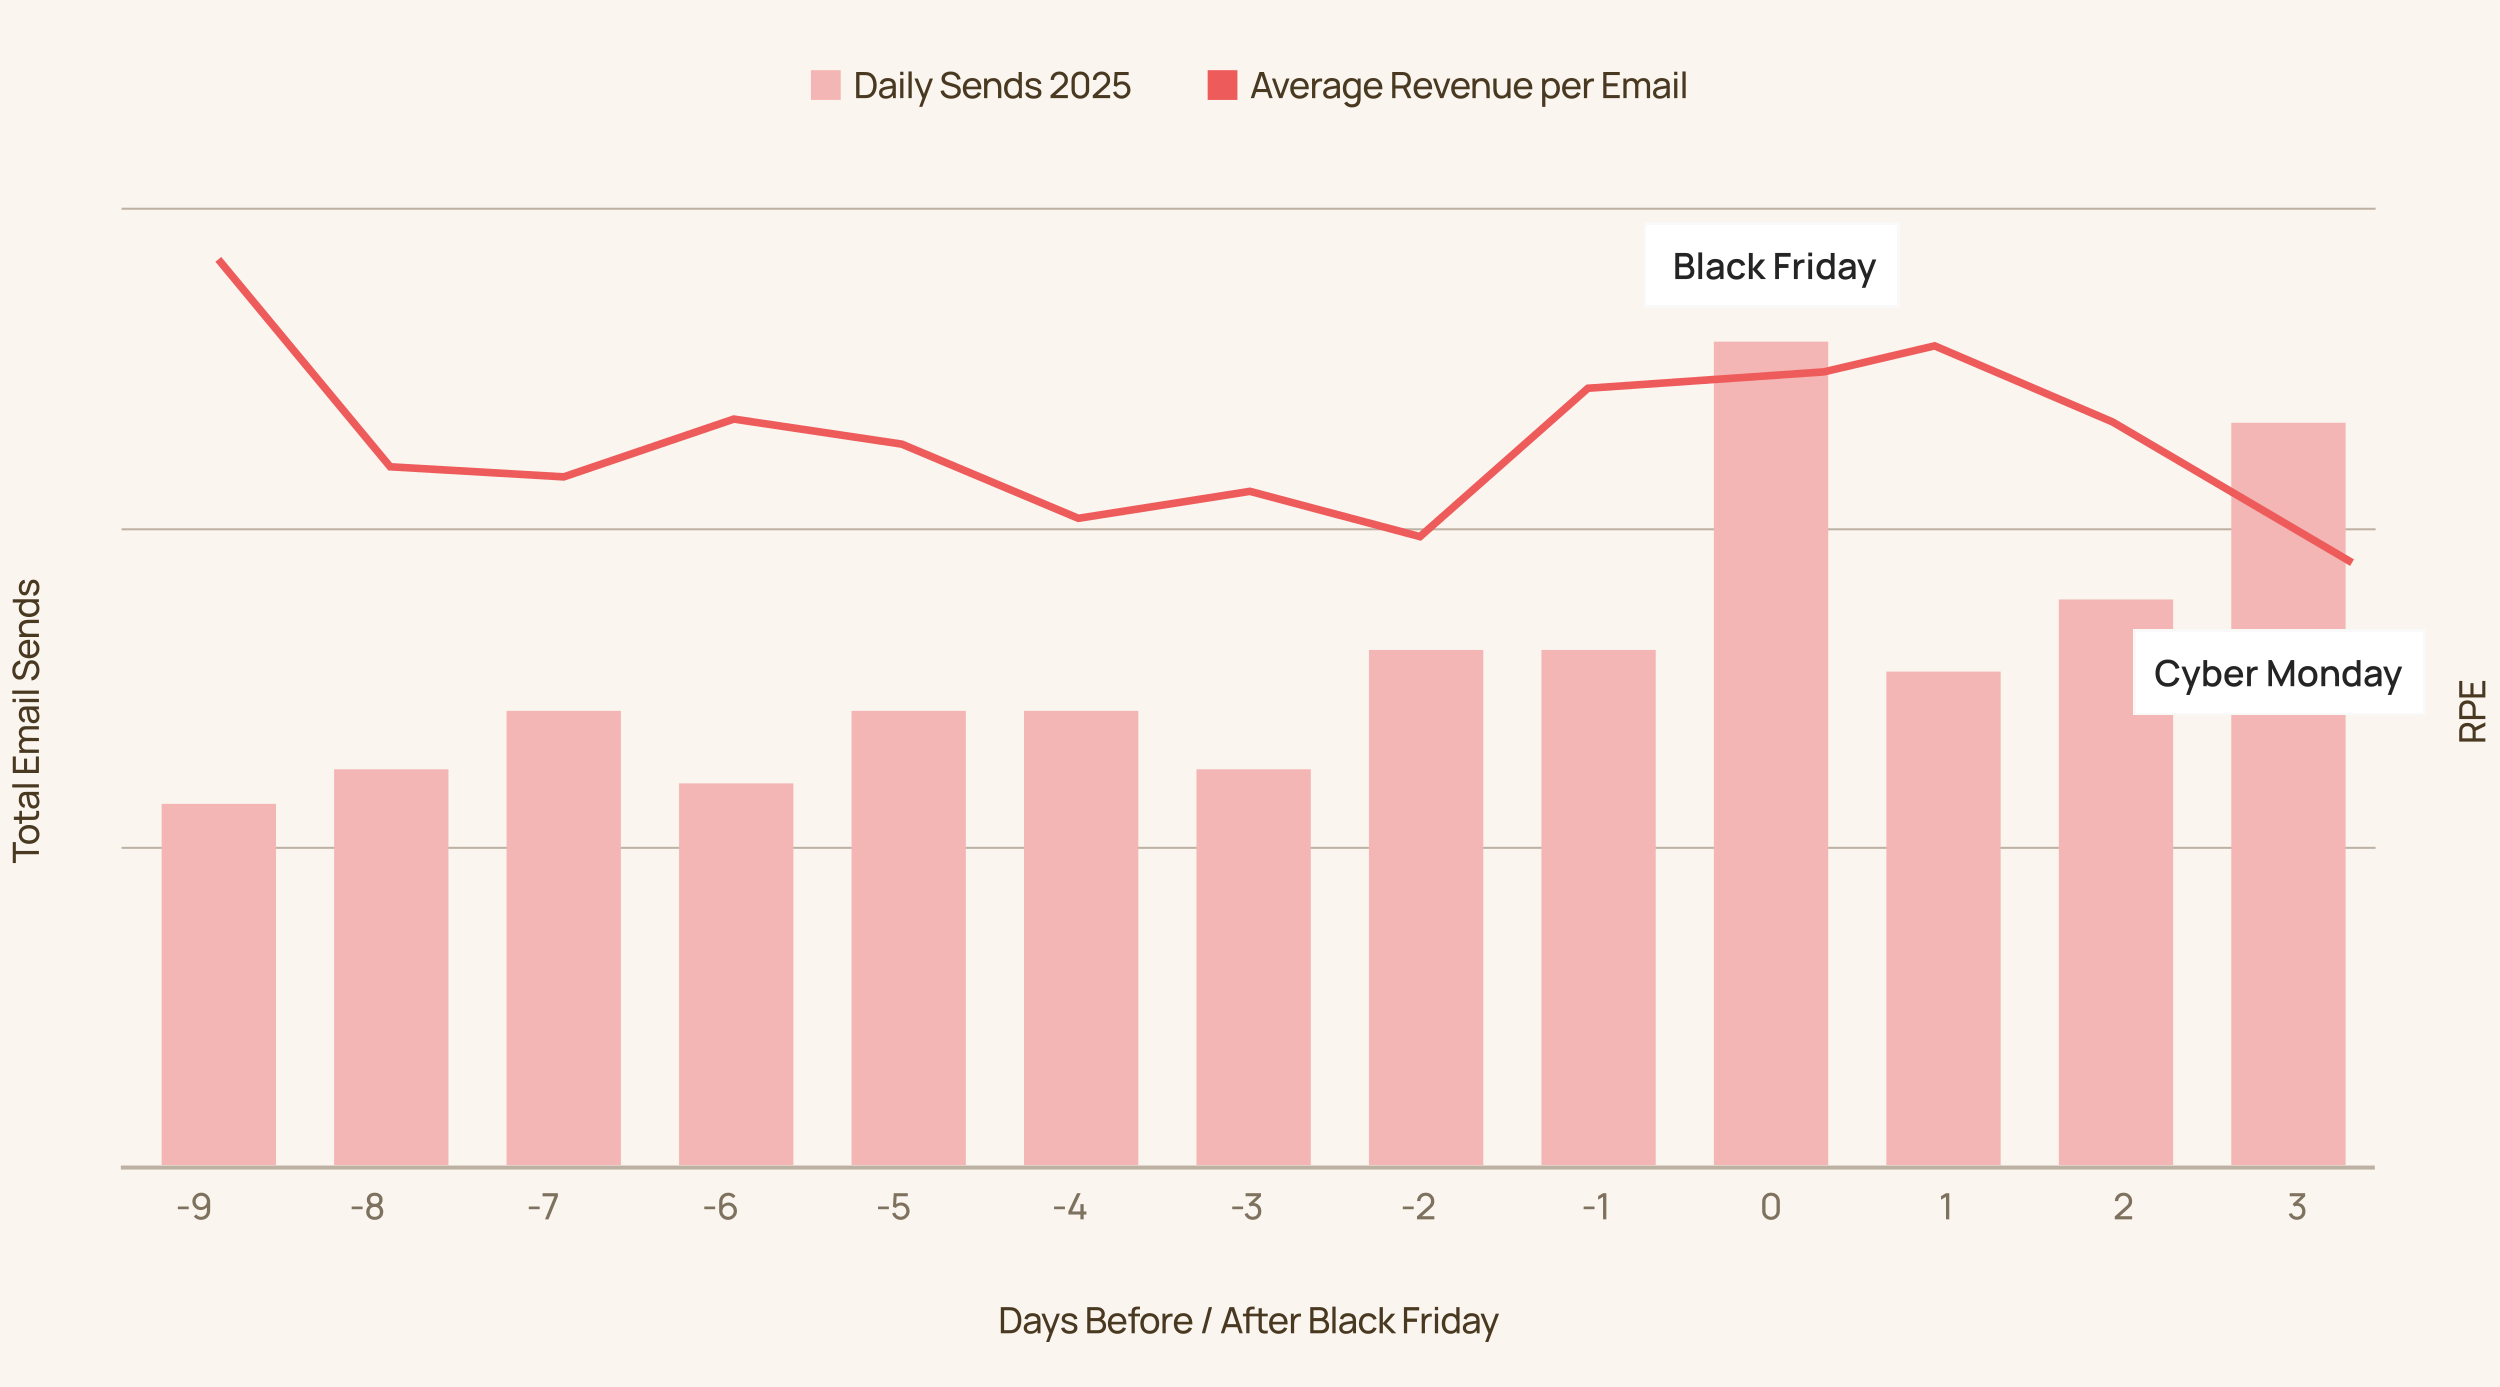 <svg width="1240" height="688" viewBox="0 0 1240 688" fill="none" xmlns="http://www.w3.org/2000/svg">
<rect width="1240" height="688" fill="#FAF5EF"/>
<path d="M60.297 420.531H1178.3" stroke="#BDB1A4"/>
<path d="M60.297 262.531H1178.3" stroke="#BDB1A4"/>
<path d="M60.297 103.531H1178.3" stroke="#BDB1A4"/>
<path d="M19.297 423.678L7.858 423.678L7.858 428.097L6.337 428.097L6.337 417.657L7.858 417.657L7.858 422.076L19.297 422.076L19.297 423.678ZM19.567 413.886C19.567 414.852 19.348 415.686 18.91 416.388C18.472 417.084 17.866 417.621 17.092 417.999C16.318 418.377 15.43 418.566 14.428 418.566C13.408 418.566 12.514 418.374 11.746 417.99C10.978 417.606 10.381 417.063 9.955 416.361C9.523 415.659 9.307 414.834 9.307 413.886C9.307 412.914 9.526 412.077 9.964 411.375C10.396 410.673 10.999 410.136 11.773 409.764C12.541 409.386 13.426 409.197 14.428 409.197C15.442 409.197 16.336 409.386 17.11 409.764C17.878 410.142 18.481 410.682 18.919 411.384C19.351 412.086 19.567 412.92 19.567 413.886ZM18.046 413.886C18.046 412.878 17.71 412.128 17.038 411.636C16.366 411.144 15.496 410.898 14.428 410.898C13.33 410.898 12.457 411.147 11.809 411.645C11.155 412.143 10.828 412.89 10.828 413.886C10.828 414.564 10.981 415.122 11.287 415.56C11.593 415.998 12.016 416.325 12.556 416.541C13.096 416.757 13.72 416.865 14.428 416.865C15.52 416.865 16.396 416.613 17.056 416.109C17.716 415.605 18.046 414.864 18.046 413.886ZM19.297 402.148C19.411 402.724 19.456 403.294 19.432 403.858C19.414 404.416 19.303 404.914 19.099 405.352C18.889 405.79 18.565 406.123 18.127 406.351C17.743 406.543 17.356 406.648 16.966 406.666C16.57 406.678 16.123 406.684 15.625 406.684L6.877 406.684L6.877 405.082L15.553 405.082C15.949 405.082 16.288 405.079 16.57 405.073C16.852 405.061 17.095 404.998 17.299 404.884C17.683 404.668 17.908 404.326 17.974 403.858C18.04 403.384 18.022 402.814 17.92 402.148L19.297 402.148ZM10.9 408.655L9.577 408.655L9.577 402.148L10.9 402.148L10.9 408.655ZM19.567 397.772C19.567 398.498 19.435 399.107 19.171 399.599C18.901 400.085 18.547 400.454 18.109 400.706C17.671 400.952 17.191 401.075 16.669 401.075C16.159 401.075 15.718 400.979 15.346 400.787C14.968 400.589 14.656 400.313 14.41 399.959C14.158 399.605 13.96 399.182 13.816 398.69C13.69 398.228 13.582 397.712 13.492 397.142C13.396 396.566 13.309 395.984 13.231 395.396C13.153 394.808 13.078 394.259 13.006 393.749L13.339 394.325C12.475 394.307 11.836 394.481 11.422 394.847C11.008 395.207 10.801 395.831 10.801 396.719C10.801 397.307 10.936 397.823 11.206 398.267C11.47 398.705 11.902 399.014 12.502 399.194L12.043 400.715C11.191 400.481 10.522 400.028 10.036 399.356C9.55 398.684 9.307 397.799 9.307 396.701C9.307 395.819 9.466 395.063 9.784 394.433C10.096 393.797 10.57 393.341 11.206 393.065C11.506 392.927 11.833 392.84 12.187 392.804C12.535 392.768 12.901 392.75 13.285 392.75L19.297 392.75L19.297 394.172L16.966 394.172L17.182 393.839C17.968 394.205 18.562 394.718 18.964 395.378C19.366 396.032 19.567 396.83 19.567 397.772ZM18.226 397.529C18.226 396.953 18.124 396.455 17.92 396.035C17.71 395.609 17.437 395.267 17.101 395.009C16.759 394.751 16.387 394.583 15.985 394.505C15.685 394.415 15.352 394.367 14.986 394.361C14.614 394.349 14.329 394.343 14.131 394.343L14.374 393.785C14.446 394.307 14.515 394.82 14.581 395.324C14.647 395.828 14.719 396.305 14.797 396.755C14.869 397.205 14.956 397.61 15.058 397.97C15.142 398.234 15.25 398.483 15.382 398.717C15.514 398.945 15.685 399.131 15.895 399.275C16.099 399.413 16.354 399.482 16.66 399.482C16.924 399.482 17.176 399.416 17.416 399.284C17.656 399.146 17.851 398.936 18.001 398.654C18.151 398.366 18.226 397.991 18.226 397.529ZM19.297 390.59L6.067 390.59L6.067 388.988L19.297 388.988L19.297 390.59ZM19.297 383.404L6.337 383.404L6.337 375.214L7.858 375.214L7.858 381.802L11.917 381.802L11.917 376.294L13.438 376.294L13.438 381.802L17.776 381.802L17.776 375.214L19.297 375.214L19.297 383.404ZM19.297 361.791L13.078 361.782C12.352 361.782 11.785 361.977 11.377 362.367C10.963 362.751 10.756 363.252 10.756 363.87C10.756 364.23 10.84 364.572 11.008 364.896C11.17 365.22 11.428 365.484 11.782 365.688C12.13 365.892 12.577 365.994 13.123 365.994L12.781 366.84C12.091 366.852 11.488 366.711 10.972 366.417C10.45 366.117 10.045 365.709 9.757 365.193C9.469 364.677 9.325 364.095 9.325 363.447C9.325 362.433 9.634 361.635 10.252 361.053C10.864 360.471 11.689 360.18 12.727 360.18L19.297 360.189L19.297 361.791ZM19.297 373.419L9.577 373.419L9.577 371.988L12.178 371.988L12.178 371.808L19.297 371.808L19.297 373.419ZM19.297 367.596L13.141 367.587C12.397 367.587 11.815 367.779 11.395 368.163C10.969 368.547 10.756 369.057 10.756 369.693C10.756 370.323 10.972 370.833 11.404 371.223C11.836 371.613 12.409 371.808 13.123 371.808L12.619 372.654C11.989 372.654 11.425 372.504 10.927 372.204C10.429 371.904 10.039 371.496 9.757 370.98C9.469 370.464 9.325 369.879 9.325 369.225C9.325 368.571 9.463 368.001 9.739 367.515C10.015 367.029 10.411 366.654 10.927 366.39C11.437 366.126 12.046 365.994 12.754 365.994L19.297 366.003L19.297 367.596ZM19.567 355.433C19.567 356.159 19.435 356.768 19.171 357.26C18.901 357.746 18.547 358.115 18.109 358.367C17.671 358.613 17.191 358.736 16.669 358.736C16.159 358.736 15.718 358.64 15.346 358.448C14.968 358.25 14.656 357.974 14.41 357.62C14.158 357.266 13.96 356.843 13.816 356.351C13.69 355.889 13.582 355.373 13.492 354.803C13.396 354.227 13.309 353.645 13.231 353.057C13.153 352.469 13.078 351.92 13.006 351.41L13.339 351.986C12.475 351.968 11.836 352.142 11.422 352.508C11.008 352.868 10.801 353.492 10.801 354.38C10.801 354.968 10.936 355.484 11.206 355.928C11.47 356.366 11.902 356.675 12.502 356.855L12.043 358.376C11.191 358.142 10.522 357.689 10.036 357.017C9.55 356.345 9.307 355.46 9.307 354.362C9.307 353.48 9.466 352.724 9.784 352.094C10.096 351.458 10.57 351.002 11.206 350.726C11.506 350.588 11.833 350.501 12.187 350.465C12.535 350.429 12.901 350.411 13.285 350.411L19.297 350.411L19.297 351.833L16.966 351.833L17.182 351.5C17.968 351.866 18.562 352.379 18.964 353.039C19.366 353.693 19.567 354.491 19.567 355.433ZM18.226 355.19C18.226 354.614 18.124 354.116 17.92 353.696C17.71 353.27 17.437 352.928 17.101 352.67C16.759 352.412 16.387 352.244 15.985 352.166C15.685 352.076 15.352 352.028 14.986 352.022C14.614 352.01 14.329 352.004 14.131 352.004L14.374 351.446C14.446 351.968 14.515 352.481 14.581 352.985C14.647 353.489 14.719 353.966 14.797 354.416C14.869 354.866 14.956 355.271 15.058 355.631C15.142 355.895 15.25 356.144 15.382 356.378C15.514 356.606 15.685 356.792 15.895 356.936C16.099 357.074 16.354 357.143 16.66 357.143C16.924 357.143 17.176 357.077 17.416 356.945C17.656 356.807 17.851 356.597 18.001 356.315C18.151 356.027 18.226 355.652 18.226 355.19ZM7.858 348.251L6.202 348.251L6.202 346.649L7.858 346.649L7.858 348.251ZM19.297 348.251L9.577 348.251L9.577 346.649L19.297 346.649L19.297 348.251ZM19.297 344.129L6.067 344.129L6.067 342.527L19.297 342.527L19.297 344.129ZM19.567 332.344C19.567 333.262 19.411 334.09 19.099 334.828C18.787 335.56 18.343 336.166 17.767 336.646C17.185 337.12 16.498 337.429 15.706 337.573L15.445 335.917C16.261 335.707 16.9 335.272 17.362 334.612C17.818 333.946 18.046 333.163 18.046 332.263C18.046 331.681 17.956 331.156 17.776 330.688C17.59 330.214 17.326 329.839 16.984 329.563C16.642 329.287 16.237 329.149 15.769 329.149C15.481 329.149 15.235 329.2 15.031 329.302C14.821 329.398 14.644 329.533 14.5 329.707C14.35 329.875 14.224 330.067 14.122 330.283C14.02 330.499 13.936 330.724 13.87 330.958L12.889 334.261C12.781 334.621 12.646 334.969 12.484 335.305C12.316 335.641 12.109 335.941 11.863 336.205C11.611 336.469 11.311 336.679 10.963 336.835C10.609 336.991 10.192 337.069 9.712 337.069C8.944 337.069 8.29 336.871 7.75 336.475C7.204 336.073 6.787 335.53 6.499 334.846C6.211 334.162 6.07 333.391 6.076 332.533C6.082 331.663 6.238 330.886 6.544 330.202C6.844 329.512 7.276 328.942 7.84 328.492C8.404 328.036 9.079 327.73 9.865 327.574L10.162 329.275C9.634 329.365 9.181 329.566 8.803 329.878C8.419 330.184 8.125 330.568 7.921 331.03C7.711 331.492 7.603 331.999 7.597 332.551C7.591 333.079 7.675 333.556 7.849 333.982C8.023 334.408 8.266 334.747 8.578 334.999C8.884 335.251 9.238 335.377 9.64 335.377C10.036 335.377 10.357 335.263 10.603 335.035C10.843 334.807 11.035 334.528 11.179 334.198C11.317 333.862 11.431 333.535 11.521 333.217L12.232 330.751C12.31 330.469 12.418 330.145 12.556 329.779C12.694 329.407 12.889 329.047 13.141 328.699C13.387 328.351 13.717 328.063 14.131 327.835C14.539 327.607 15.055 327.493 15.679 327.493C16.303 327.493 16.858 327.619 17.344 327.871C17.83 328.117 18.238 328.462 18.568 328.906C18.892 329.35 19.138 329.866 19.306 330.454C19.48 331.042 19.567 331.672 19.567 332.344ZM19.567 321.753C19.567 322.707 19.357 323.541 18.937 324.255C18.511 324.963 17.92 325.515 17.164 325.911C16.402 326.307 15.514 326.505 14.5 326.505C13.438 326.505 12.52 326.31 11.746 325.92C10.966 325.53 10.366 324.987 9.946 324.291C9.52 323.589 9.307 322.767 9.307 321.825C9.307 320.847 9.532 320.016 9.982 319.332C10.432 318.642 11.074 318.126 11.908 317.784C12.742 317.436 13.735 317.286 14.887 317.334L14.887 318.954L14.311 318.954C13.117 318.972 12.226 319.215 11.638 319.683C11.044 320.151 10.747 320.847 10.747 321.771C10.747 322.761 11.065 323.514 11.701 324.03C12.337 324.546 13.249 324.804 14.437 324.804C15.583 324.804 16.471 324.546 17.101 324.03C17.731 323.514 18.046 322.779 18.046 321.825C18.046 321.183 17.899 320.625 17.605 320.151C17.311 319.677 16.888 319.305 16.336 319.035L16.867 317.496C17.725 317.874 18.391 318.444 18.865 319.206C19.333 319.962 19.567 320.811 19.567 321.753ZM14.887 325.344L13.6 325.344L13.6 318.162L14.887 318.162L14.887 325.344ZM19.297 309.033L14.428 309.033C13.966 309.033 13.522 309.075 13.096 309.159C12.67 309.237 12.289 309.378 11.953 309.582C11.611 309.78 11.341 310.05 11.143 310.392C10.945 310.728 10.846 311.154 10.846 311.67C10.846 312.072 10.915 312.438 11.053 312.768C11.185 313.092 11.389 313.371 11.665 313.605C11.941 313.839 12.289 314.022 12.709 314.154C13.123 314.28 13.612 314.343 14.176 314.343L13.852 315.396C12.91 315.396 12.103 315.228 11.431 314.892C10.753 314.55 10.234 314.073 9.874 313.461C9.508 312.843 9.325 312.117 9.325 311.283C9.325 310.653 9.424 310.116 9.622 309.672C9.82 309.228 10.084 308.859 10.414 308.565C10.738 308.271 11.104 308.04 11.512 307.872C11.914 307.704 12.325 307.587 12.745 307.521C13.159 307.449 13.552 307.413 13.924 307.413L19.297 307.413L19.297 309.033ZM19.297 315.963L9.577 315.963L9.577 314.523L12.178 314.523L12.178 314.343L19.297 314.343L19.297 315.963ZM19.567 301.705C19.567 302.611 19.342 303.388 18.892 304.036C18.436 304.684 17.821 305.185 17.047 305.539C16.273 305.887 15.4 306.061 14.428 306.061C13.456 306.061 12.583 305.887 11.809 305.539C11.035 305.185 10.426 304.684 9.982 304.036C9.532 303.388 9.307 302.614 9.307 301.714C9.307 300.796 9.529 300.025 9.973 299.401C10.417 298.777 11.026 298.306 11.8 297.988C12.574 297.664 13.45 297.502 14.428 297.502C15.394 297.502 16.267 297.664 17.047 297.988C17.821 298.306 18.436 298.777 18.892 299.401C19.342 300.025 19.567 300.793 19.567 301.705ZM18.1 301.507C18.1 300.853 17.944 300.316 17.632 299.896C17.314 299.476 16.879 299.167 16.327 298.969C15.769 298.765 15.136 298.663 14.428 298.663C13.708 298.663 13.075 298.765 12.529 298.969C11.977 299.167 11.548 299.473 11.242 299.887C10.93 300.301 10.774 300.826 10.774 301.462C10.774 302.122 10.936 302.668 11.26 303.1C11.584 303.526 12.022 303.844 12.574 304.054C13.126 304.258 13.744 304.36 14.428 304.36C15.118 304.36 15.742 304.255 16.3 304.045C16.852 303.835 17.29 303.52 17.614 303.1C17.938 302.674 18.1 302.143 18.1 301.507ZM19.297 298.663L12.142 298.663L12.142 298.843L6.337 298.843L6.337 297.232L19.297 297.232L19.297 298.663ZM19.558 291.398C19.558 292.556 19.306 293.507 18.802 294.251C18.292 294.989 17.581 295.442 16.669 295.61L16.408 293.972C16.936 293.84 17.356 293.537 17.668 293.063C17.974 292.589 18.127 292.001 18.127 291.299C18.127 290.633 17.989 290.111 17.713 289.733C17.437 289.355 17.062 289.166 16.588 289.166C16.312 289.166 16.09 289.229 15.922 289.355C15.748 289.481 15.586 289.742 15.436 290.138C15.286 290.528 15.106 291.119 14.896 291.911C14.668 292.769 14.431 293.444 14.185 293.936C13.939 294.428 13.654 294.779 13.33 294.989C13.006 295.199 12.613 295.304 12.151 295.304C11.581 295.304 11.083 295.148 10.657 294.836C10.225 294.524 9.892 294.089 9.658 293.531C9.424 292.967 9.307 292.313 9.307 291.569C9.307 290.831 9.424 290.171 9.658 289.589C9.892 289.007 10.225 288.539 10.657 288.185C11.083 287.825 11.581 287.612 12.151 287.546L12.448 289.184C11.926 289.262 11.515 289.514 11.215 289.94C10.915 290.36 10.756 290.903 10.738 291.569C10.714 292.199 10.825 292.712 11.071 293.108C11.317 293.498 11.65 293.693 12.07 293.693C12.304 293.693 12.505 293.621 12.673 293.477C12.841 293.327 13 293.054 13.15 292.658C13.3 292.256 13.471 291.674 13.663 290.912C13.879 290.054 14.116 289.379 14.374 288.887C14.626 288.389 14.926 288.035 15.274 287.825C15.616 287.615 16.039 287.51 16.543 287.51C17.479 287.51 18.217 287.855 18.757 288.545C19.291 289.235 19.558 290.186 19.558 291.398Z" fill="#493921"/>
<path d="M1232.73 367.828L1219.77 367.828L1219.77 362.707C1219.77 362.581 1219.78 362.431 1219.79 362.257C1219.79 362.083 1219.81 361.915 1219.84 361.753C1219.95 361.051 1220.19 360.463 1220.56 359.989C1220.93 359.509 1221.41 359.149 1221.98 358.909C1222.54 358.669 1223.17 358.549 1223.86 358.549C1224.86 358.549 1225.73 358.81 1226.47 359.332C1227.2 359.854 1227.66 360.619 1227.84 361.627L1227.94 362.239L1227.94 366.226L1232.73 366.226L1232.73 367.828ZM1232.73 360.115L1227.46 362.671L1226.97 361.087L1232.73 358.279L1232.73 360.115ZM1226.42 366.226L1226.42 362.761C1226.42 362.647 1226.42 362.518 1226.4 362.374C1226.39 362.224 1226.37 362.083 1226.34 361.951C1226.24 361.537 1226.07 361.201 1225.82 360.943C1225.56 360.679 1225.26 360.487 1224.92 360.367C1224.57 360.247 1224.22 360.187 1223.86 360.187C1223.5 360.187 1223.15 360.247 1222.8 360.367C1222.46 360.487 1222.15 360.679 1221.89 360.943C1221.64 361.201 1221.46 361.537 1221.37 361.951C1221.34 362.083 1221.32 362.224 1221.31 362.374C1221.3 362.518 1221.29 362.647 1221.29 362.761L1221.29 366.226L1226.42 366.226ZM1232.73 356.657L1219.77 356.657L1219.77 351.536C1219.77 351.41 1219.78 351.26 1219.79 351.086C1219.79 350.912 1219.81 350.744 1219.84 350.582C1219.95 349.88 1220.19 349.292 1220.56 348.818C1220.93 348.338 1221.41 347.978 1221.98 347.738C1222.54 347.498 1223.17 347.378 1223.86 347.378C1224.54 347.378 1225.17 347.501 1225.74 347.747C1226.3 347.987 1226.77 348.347 1227.15 348.827C1227.52 349.301 1227.76 349.886 1227.87 350.582C1227.89 350.744 1227.91 350.912 1227.92 351.086C1227.94 351.26 1227.94 351.41 1227.94 351.536L1227.94 355.055L1232.73 355.055L1232.73 356.657ZM1226.42 355.055L1226.42 351.59C1226.42 351.476 1226.42 351.347 1226.4 351.203C1226.39 351.053 1226.37 350.912 1226.34 350.78C1226.24 350.366 1226.07 350.03 1225.82 349.772C1225.56 349.508 1225.26 349.316 1224.92 349.196C1224.57 349.076 1224.22 349.016 1223.86 349.016C1223.5 349.016 1223.15 349.076 1222.8 349.196C1222.46 349.316 1222.15 349.508 1221.89 349.772C1221.64 350.03 1221.46 350.366 1221.37 350.78C1221.34 350.912 1221.32 351.053 1221.31 351.203C1221.3 351.347 1221.29 351.476 1221.29 351.59L1221.29 355.055L1226.42 355.055ZM1232.73 345.943L1219.77 345.943L1219.77 337.753L1221.29 337.753L1221.29 344.341L1225.35 344.341L1225.35 338.833L1226.87 338.833L1226.87 344.341L1231.21 344.341L1231.21 337.753L1232.73 337.753L1232.73 345.943Z" fill="#493921"/>
<path d="M496.405 661.312V648.352H500.401C500.533 648.352 500.764 648.355 501.094 648.361C501.424 648.367 501.739 648.391 502.039 648.433C503.041 648.565 503.878 648.931 504.55 649.531C505.228 650.125 505.738 650.881 506.08 651.799C506.422 652.717 506.593 653.728 506.593 654.832C506.593 655.936 506.422 656.947 506.08 657.865C505.738 658.783 505.228 659.542 504.55 660.142C503.878 660.736 503.041 661.099 502.039 661.231C501.739 661.267 501.421 661.291 501.085 661.303C500.755 661.309 500.527 661.312 500.401 661.312H496.405ZM498.052 659.782H500.401C500.629 659.782 500.884 659.776 501.166 659.764C501.448 659.746 501.694 659.719 501.904 659.683C502.612 659.551 503.185 659.254 503.623 658.792C504.061 658.33 504.382 657.754 504.586 657.064C504.79 656.374 504.892 655.63 504.892 654.832C504.892 654.016 504.787 653.263 504.577 652.573C504.373 651.883 504.052 651.31 503.614 650.854C503.176 650.398 502.606 650.107 501.904 649.981C501.694 649.939 501.445 649.912 501.157 649.9C500.869 649.888 500.617 649.882 500.401 649.882H498.052V659.782ZM511.059 661.583C510.333 661.583 509.724 661.451 509.232 661.186C508.746 660.916 508.377 660.562 508.125 660.125C507.879 659.686 507.756 659.206 507.756 658.684C507.756 658.174 507.852 657.733 508.044 657.361C508.242 656.983 508.518 656.671 508.872 656.425C509.226 656.173 509.649 655.975 510.141 655.831C510.603 655.705 511.119 655.597 511.689 655.507C512.265 655.411 512.847 655.324 513.435 655.246C514.023 655.168 514.572 655.093 515.082 655.021L514.506 655.354C514.524 654.49 514.35 653.851 513.984 653.437C513.624 653.023 513 652.816 512.112 652.816C511.524 652.816 511.008 652.951 510.564 653.221C510.126 653.485 509.817 653.917 509.637 654.517L508.116 654.058C508.35 653.206 508.803 652.537 509.475 652.051C510.147 651.565 511.032 651.322 512.13 651.322C513.012 651.322 513.768 651.481 514.398 651.799C515.034 652.111 515.49 652.585 515.766 653.221C515.904 653.521 515.991 653.848 516.027 654.202C516.063 654.55 516.081 654.916 516.081 655.3V661.312H514.659V658.981L514.992 659.197C514.626 659.983 514.113 660.577 513.453 660.979C512.799 661.382 512.001 661.583 511.059 661.583ZM511.302 660.241C511.878 660.241 512.376 660.139 512.796 659.935C513.222 659.725 513.564 659.452 513.822 659.116C514.08 658.774 514.248 658.402 514.326 658C514.416 657.7 514.464 657.367 514.47 657.001C514.482 656.629 514.488 656.344 514.488 656.146L515.046 656.389C514.524 656.461 514.011 656.53 513.507 656.596C513.003 656.662 512.526 656.734 512.076 656.812C511.626 656.884 511.221 656.971 510.861 657.073C510.597 657.157 510.348 657.265 510.114 657.397C509.886 657.529 509.7 657.7 509.556 657.91C509.418 658.114 509.349 658.369 509.349 658.675C509.349 658.939 509.415 659.191 509.547 659.431C509.685 659.671 509.895 659.866 510.177 660.016C510.465 660.166 510.84 660.241 511.302 660.241ZM518.867 665.633L520.748 660.52L520.775 662.033L516.527 651.592H518.21L521.54 659.99H520.964L524.087 651.592H525.716L520.424 665.633H518.867ZM530.514 661.574C529.356 661.574 528.405 661.321 527.661 660.817C526.923 660.307 526.47 659.596 526.302 658.684L527.94 658.423C528.072 658.951 528.375 659.371 528.849 659.683C529.323 659.989 529.911 660.142 530.613 660.142C531.279 660.142 531.801 660.004 532.179 659.728C532.557 659.452 532.746 659.077 532.746 658.603C532.746 658.327 532.683 658.105 532.557 657.937C532.431 657.763 532.17 657.601 531.774 657.451C531.384 657.301 530.793 657.121 530.001 656.911C529.143 656.683 528.468 656.446 527.976 656.2C527.484 655.954 527.133 655.669 526.923 655.345C526.713 655.021 526.608 654.628 526.608 654.166C526.608 653.596 526.764 653.098 527.076 652.672C527.388 652.24 527.823 651.907 528.381 651.673C528.945 651.439 529.599 651.322 530.343 651.322C531.081 651.322 531.741 651.439 532.323 651.673C532.905 651.907 533.373 652.24 533.727 652.672C534.087 653.098 534.3 653.596 534.366 654.166L532.728 654.463C532.65 653.941 532.398 653.53 531.972 653.23C531.552 652.93 531.009 652.771 530.343 652.753C529.713 652.729 529.2 652.84 528.804 653.086C528.414 653.332 528.219 653.665 528.219 654.085C528.219 654.319 528.291 654.52 528.435 654.688C528.585 654.856 528.858 655.015 529.254 655.165C529.656 655.315 530.238 655.486 531 655.678C531.858 655.894 532.533 656.131 533.025 656.389C533.523 656.641 533.877 656.941 534.087 657.289C534.297 657.631 534.402 658.054 534.402 658.558C534.402 659.494 534.057 660.232 533.367 660.772C532.677 661.306 531.726 661.574 530.514 661.574ZM539.271 661.312V648.352H544.32C545.094 648.352 545.754 648.511 546.3 648.829C546.852 649.147 547.272 649.567 547.56 650.089C547.854 650.605 548.001 651.163 548.001 651.763C548.001 652.465 547.821 653.08 547.461 653.608C547.101 654.136 546.615 654.499 546.003 654.697L545.985 654.256C546.819 654.478 547.467 654.886 547.929 655.48C548.391 656.074 548.622 656.782 548.622 657.604C548.622 658.36 548.466 659.014 548.154 659.566C547.848 660.118 547.404 660.547 546.822 660.853C546.246 661.159 545.562 661.312 544.77 661.312H539.271ZM540.891 659.782H544.464C544.944 659.782 545.373 659.695 545.751 659.521C546.129 659.341 546.426 659.089 546.642 658.765C546.864 658.441 546.975 658.051 546.975 657.595C546.975 657.157 546.876 656.764 546.678 656.416C546.486 656.068 546.213 655.792 545.859 655.588C545.511 655.378 545.106 655.273 544.644 655.273H540.891V659.782ZM540.891 653.761H544.302C544.686 653.761 545.031 653.68 545.337 653.518C545.649 653.35 545.895 653.116 546.075 652.816C546.261 652.516 546.354 652.165 546.354 651.763C546.354 651.205 546.165 650.749 545.787 650.395C545.409 650.041 544.914 649.864 544.302 649.864H540.891V653.761ZM554.267 661.583C553.313 661.583 552.479 661.372 551.765 660.952C551.057 660.526 550.505 659.935 550.109 659.179C549.713 658.417 549.515 657.529 549.515 656.515C549.515 655.453 549.71 654.535 550.1 653.761C550.49 652.981 551.033 652.381 551.729 651.961C552.431 651.535 553.253 651.322 554.195 651.322C555.173 651.322 556.004 651.547 556.688 651.997C557.378 652.447 557.894 653.089 558.236 653.923C558.584 654.757 558.734 655.75 558.686 656.902H557.066V656.326C557.048 655.132 556.805 654.241 556.337 653.653C555.869 653.059 555.173 652.762 554.249 652.762C553.259 652.762 552.506 653.08 551.99 653.716C551.474 654.352 551.216 655.264 551.216 656.452C551.216 657.598 551.474 658.486 551.99 659.116C552.506 659.746 553.241 660.061 554.195 660.061C554.837 660.061 555.395 659.914 555.869 659.62C556.343 659.326 556.715 658.903 556.985 658.351L558.524 658.882C558.146 659.74 557.576 660.406 556.814 660.88C556.058 661.349 555.209 661.583 554.267 661.583ZM550.676 656.902V655.615H557.858V656.902H550.676ZM561.257 661.312V651.061C561.257 650.809 561.269 650.554 561.293 650.296C561.317 650.032 561.371 649.777 561.455 649.531C561.539 649.279 561.677 649.048 561.869 648.838C562.091 648.592 562.334 648.418 562.598 648.316C562.862 648.208 563.129 648.142 563.399 648.118C563.675 648.094 563.936 648.082 564.182 648.082H565.415V649.414H564.272C563.798 649.414 563.444 649.531 563.21 649.765C562.976 649.993 562.859 650.341 562.859 650.809V661.312H561.257ZM559.61 652.915V651.592H565.415V652.915H559.61ZM570.28 661.583C569.314 661.583 568.48 661.364 567.778 660.925C567.082 660.487 566.545 659.881 566.167 659.107C565.789 658.333 565.6 657.445 565.6 656.443C565.6 655.423 565.792 654.529 566.176 653.761C566.56 652.993 567.103 652.396 567.805 651.97C568.507 651.538 569.332 651.322 570.28 651.322C571.252 651.322 572.089 651.541 572.791 651.979C573.493 652.411 574.03 653.014 574.402 653.788C574.78 654.556 574.969 655.441 574.969 656.443C574.969 657.457 574.78 658.351 574.402 659.125C574.024 659.893 573.484 660.496 572.782 660.934C572.08 661.366 571.246 661.583 570.28 661.583ZM570.28 660.061C571.288 660.061 572.038 659.725 572.53 659.053C573.022 658.381 573.268 657.511 573.268 656.443C573.268 655.345 573.019 654.472 572.521 653.824C572.023 653.17 571.276 652.843 570.28 652.843C569.602 652.843 569.044 652.996 568.606 653.302C568.168 653.608 567.841 654.031 567.625 654.571C567.409 655.111 567.301 655.735 567.301 656.443C567.301 657.535 567.553 658.411 568.057 659.071C568.561 659.731 569.302 660.061 570.28 660.061ZM576.59 661.312V651.592H578.021V653.941L577.787 653.635C577.901 653.335 578.048 653.059 578.228 652.807C578.414 652.555 578.621 652.348 578.849 652.186C579.101 651.982 579.386 651.826 579.704 651.718C580.022 651.61 580.346 651.547 580.676 651.529C581.006 651.505 581.315 651.526 581.603 651.592V653.095C581.267 653.005 580.898 652.981 580.496 653.023C580.094 653.065 579.722 653.212 579.38 653.464C579.068 653.686 578.825 653.956 578.651 654.274C578.483 654.592 578.366 654.937 578.3 655.309C578.234 655.675 578.201 656.05 578.201 656.434V661.312H576.59ZM586.981 661.583C586.027 661.583 585.193 661.372 584.479 660.952C583.771 660.526 583.219 659.935 582.823 659.179C582.427 658.417 582.229 657.529 582.229 656.515C582.229 655.453 582.424 654.535 582.814 653.761C583.204 652.981 583.747 652.381 584.443 651.961C585.145 651.535 585.967 651.322 586.909 651.322C587.887 651.322 588.718 651.547 589.402 651.997C590.092 652.447 590.608 653.089 590.95 653.923C591.298 654.757 591.448 655.75 591.4 656.902H589.78V656.326C589.762 655.132 589.519 654.241 589.051 653.653C588.583 653.059 587.887 652.762 586.963 652.762C585.973 652.762 585.22 653.08 584.704 653.716C584.188 654.352 583.93 655.264 583.93 656.452C583.93 657.598 584.188 658.486 584.704 659.116C585.22 659.746 585.955 660.061 586.909 660.061C587.551 660.061 588.109 659.914 588.583 659.62C589.057 659.326 589.429 658.903 589.699 658.351L591.238 658.882C590.86 659.74 590.29 660.406 589.528 660.88C588.772 661.349 587.923 661.583 586.981 661.583ZM583.39 656.902V655.615H590.572V656.902H583.39ZM599.564 648.352H601.193L597.737 661.312H596.108L599.564 648.352ZM605.513 661.312L609.851 648.352H612.083L616.421 661.312H614.756L610.697 649.288H611.201L607.178 661.312H605.513ZM607.601 658.279V656.776H614.333V658.279H607.601ZM618.142 661.312V651.061C618.142 650.809 618.154 650.554 618.178 650.296C618.202 650.032 618.256 649.777 618.34 649.531C618.424 649.279 618.562 649.048 618.754 648.838C618.976 648.592 619.219 648.418 619.483 648.316C619.747 648.208 620.014 648.142 620.284 648.118C620.56 648.094 620.821 648.082 621.067 648.082H622.3V649.414H621.157C620.683 649.414 620.329 649.531 620.095 649.765C619.861 649.993 619.744 650.341 619.744 650.809V661.312H618.142ZM616.495 652.915V651.592H622.3V652.915H616.495ZM628.804 661.312C628.228 661.427 627.658 661.472 627.094 661.448C626.536 661.43 626.038 661.318 625.6 661.114C625.162 660.904 624.829 660.58 624.601 660.142C624.409 659.758 624.304 659.371 624.286 658.981C624.274 658.585 624.268 658.138 624.268 657.64V648.892H625.87V657.568C625.87 657.964 625.873 658.303 625.879 658.585C625.891 658.867 625.954 659.11 626.068 659.314C626.284 659.698 626.626 659.923 627.094 659.99C627.568 660.055 628.138 660.037 628.804 659.935V661.312ZM622.297 652.915V651.592H628.804V652.915H622.297ZM634.225 661.583C633.271 661.583 632.437 661.372 631.723 660.952C631.015 660.526 630.463 659.935 630.067 659.179C629.671 658.417 629.473 657.529 629.473 656.515C629.473 655.453 629.668 654.535 630.058 653.761C630.448 652.981 630.991 652.381 631.687 651.961C632.389 651.535 633.211 651.322 634.153 651.322C635.131 651.322 635.962 651.547 636.646 651.997C637.336 652.447 637.852 653.089 638.194 653.923C638.542 654.757 638.692 655.75 638.644 656.902H637.024V656.326C637.006 655.132 636.763 654.241 636.295 653.653C635.827 653.059 635.131 652.762 634.207 652.762C633.217 652.762 632.464 653.08 631.948 653.716C631.432 654.352 631.174 655.264 631.174 656.452C631.174 657.598 631.432 658.486 631.948 659.116C632.464 659.746 633.199 660.061 634.153 660.061C634.795 660.061 635.353 659.914 635.827 659.62C636.301 659.326 636.673 658.903 636.943 658.351L638.482 658.882C638.104 659.74 637.534 660.406 636.772 660.88C636.016 661.349 635.167 661.583 634.225 661.583ZM630.634 656.902V655.615H637.816V656.902H630.634ZM640.288 661.312V651.592H641.719V653.941L641.485 653.635C641.599 653.335 641.746 653.059 641.926 652.807C642.112 652.555 642.319 652.348 642.547 652.186C642.799 651.982 643.084 651.826 643.402 651.718C643.72 651.61 644.044 651.547 644.374 651.529C644.704 651.505 645.013 651.526 645.301 651.592V653.095C644.965 653.005 644.596 652.981 644.194 653.023C643.792 653.065 643.42 653.212 643.078 653.464C642.766 653.686 642.523 653.956 642.349 654.274C642.181 654.592 642.064 654.937 641.998 655.309C641.932 655.675 641.899 656.05 641.899 656.434V661.312H640.288ZM649.886 661.312V648.352H654.935C655.709 648.352 656.369 648.511 656.915 648.829C657.467 649.147 657.887 649.567 658.175 650.089C658.469 650.605 658.616 651.163 658.616 651.763C658.616 652.465 658.436 653.08 658.076 653.608C657.716 654.136 657.23 654.499 656.618 654.697L656.6 654.256C657.434 654.478 658.082 654.886 658.544 655.48C659.006 656.074 659.237 656.782 659.237 657.604C659.237 658.36 659.081 659.014 658.769 659.566C658.463 660.118 658.019 660.547 657.437 660.853C656.861 661.159 656.177 661.312 655.385 661.312H649.886ZM651.506 659.782H655.079C655.559 659.782 655.988 659.695 656.366 659.521C656.744 659.341 657.041 659.089 657.257 658.765C657.479 658.441 657.59 658.051 657.59 657.595C657.59 657.157 657.491 656.764 657.293 656.416C657.101 656.068 656.828 655.792 656.474 655.588C656.126 655.378 655.721 655.273 655.259 655.273H651.506V659.782ZM651.506 653.761H654.917C655.301 653.761 655.646 653.68 655.952 653.518C656.264 653.35 656.51 653.116 656.69 652.816C656.876 652.516 656.969 652.165 656.969 651.763C656.969 651.205 656.78 650.749 656.402 650.395C656.024 650.041 655.529 649.864 654.917 649.864H651.506V653.761ZM660.851 661.312V648.082H662.453V661.312H660.851ZM667.556 661.583C666.83 661.583 666.221 661.451 665.729 661.186C665.243 660.916 664.874 660.562 664.622 660.125C664.376 659.686 664.253 659.206 664.253 658.684C664.253 658.174 664.349 657.733 664.541 657.361C664.739 656.983 665.015 656.671 665.369 656.425C665.723 656.173 666.146 655.975 666.638 655.831C667.1 655.705 667.616 655.597 668.186 655.507C668.762 655.411 669.344 655.324 669.932 655.246C670.52 655.168 671.069 655.093 671.579 655.021L671.003 655.354C671.021 654.49 670.847 653.851 670.481 653.437C670.121 653.023 669.497 652.816 668.609 652.816C668.021 652.816 667.505 652.951 667.061 653.221C666.623 653.485 666.314 653.917 666.134 654.517L664.613 654.058C664.847 653.206 665.3 652.537 665.972 652.051C666.644 651.565 667.529 651.322 668.627 651.322C669.509 651.322 670.265 651.481 670.895 651.799C671.531 652.111 671.987 652.585 672.263 653.221C672.401 653.521 672.488 653.848 672.524 654.202C672.56 654.55 672.578 654.916 672.578 655.3V661.312H671.156V658.981L671.489 659.197C671.123 659.983 670.61 660.577 669.95 660.979C669.296 661.382 668.498 661.583 667.556 661.583ZM667.799 660.241C668.375 660.241 668.873 660.139 669.293 659.935C669.719 659.725 670.061 659.452 670.319 659.116C670.577 658.774 670.745 658.402 670.823 658C670.913 657.7 670.961 657.367 670.967 657.001C670.979 656.629 670.985 656.344 670.985 656.146L671.543 656.389C671.021 656.461 670.508 656.53 670.004 656.596C669.5 656.662 669.023 656.734 668.573 656.812C668.123 656.884 667.718 656.971 667.358 657.073C667.094 657.157 666.845 657.265 666.611 657.397C666.383 657.529 666.197 657.7 666.053 657.91C665.915 658.114 665.846 658.369 665.846 658.675C665.846 658.939 665.912 659.191 666.044 659.431C666.182 659.671 666.392 659.866 666.674 660.016C666.962 660.166 667.337 660.241 667.799 660.241ZM678.653 661.583C677.669 661.583 676.832 661.364 676.142 660.925C675.458 660.481 674.936 659.872 674.576 659.098C674.216 658.324 674.03 657.442 674.018 656.452C674.03 655.438 674.219 654.547 674.585 653.779C674.957 653.005 675.488 652.402 676.178 651.97C676.868 651.538 677.699 651.322 678.671 651.322C679.697 651.322 680.579 651.574 681.317 652.078C682.061 652.582 682.559 653.272 682.811 654.148L681.227 654.625C681.023 654.061 680.69 653.623 680.228 653.311C679.772 652.999 679.247 652.843 678.653 652.843C677.987 652.843 677.438 652.999 677.006 653.311C676.574 653.617 676.253 654.043 676.043 654.589C675.833 655.129 675.725 655.75 675.719 656.452C675.731 657.532 675.98 658.405 676.466 659.071C676.958 659.731 677.687 660.061 678.653 660.061C679.289 660.061 679.817 659.917 680.237 659.629C680.657 659.335 680.975 658.912 681.191 658.36L682.811 658.783C682.475 659.689 681.95 660.382 681.236 660.862C680.522 661.343 679.661 661.583 678.653 661.583ZM684.279 661.312L684.288 648.352H685.908V656.272L689.985 651.592H692.064L687.771 656.452L692.568 661.312H690.327L685.908 656.632V661.312H684.279ZM696.347 661.312V648.352H703.907V649.954H697.949V654.031H702.827V655.633H697.949V661.312H696.347ZM705.163 661.312V651.592H706.594V653.941L706.36 653.635C706.474 653.335 706.621 653.059 706.801 652.807C706.987 652.555 707.194 652.348 707.422 652.186C707.674 651.982 707.959 651.826 708.277 651.718C708.595 651.61 708.919 651.547 709.249 651.529C709.579 651.505 709.888 651.526 710.176 651.592V653.095C709.84 653.005 709.471 652.981 709.069 653.023C708.667 653.065 708.295 653.212 707.953 653.464C707.641 653.686 707.398 653.956 707.224 654.274C707.056 654.592 706.939 654.937 706.873 655.309C706.807 655.675 706.774 656.05 706.774 656.434V661.312H705.163ZM711.698 649.873V648.217H713.3V649.873H711.698ZM711.698 661.312V651.592H713.3V661.312H711.698ZM719.456 661.583C718.55 661.583 717.773 661.358 717.125 660.907C716.477 660.451 715.976 659.836 715.622 659.062C715.274 658.288 715.1 657.415 715.1 656.443C715.1 655.471 715.274 654.598 715.622 653.824C715.976 653.05 716.477 652.441 717.125 651.997C717.773 651.547 718.547 651.322 719.447 651.322C720.365 651.322 721.136 651.544 721.76 651.988C722.384 652.432 722.855 653.041 723.173 653.815C723.497 654.589 723.659 655.465 723.659 656.443C723.659 657.409 723.497 658.282 723.173 659.062C722.855 659.836 722.384 660.451 721.76 660.907C721.136 661.358 720.368 661.583 719.456 661.583ZM719.654 660.115C720.308 660.115 720.845 659.959 721.265 659.647C721.685 659.329 721.994 658.894 722.192 658.342C722.396 657.784 722.498 657.151 722.498 656.443C722.498 655.723 722.396 655.09 722.192 654.544C721.994 653.992 721.688 653.563 721.274 653.257C720.86 652.945 720.335 652.789 719.699 652.789C719.039 652.789 718.493 652.951 718.061 653.275C717.635 653.599 717.317 654.037 717.107 654.589C716.903 655.141 716.801 655.759 716.801 656.443C716.801 657.133 716.906 657.757 717.116 658.315C717.326 658.867 717.641 659.305 718.061 659.629C718.487 659.953 719.018 660.115 719.654 660.115ZM722.498 661.312V654.157H722.318V648.352H723.929V661.312H722.498ZM728.854 661.583C728.128 661.583 727.519 661.451 727.027 661.186C726.541 660.916 726.172 660.562 725.92 660.125C725.674 659.686 725.551 659.206 725.551 658.684C725.551 658.174 725.647 657.733 725.839 657.361C726.037 656.983 726.313 656.671 726.667 656.425C727.021 656.173 727.444 655.975 727.936 655.831C728.398 655.705 728.914 655.597 729.484 655.507C730.06 655.411 730.642 655.324 731.23 655.246C731.818 655.168 732.367 655.093 732.877 655.021L732.301 655.354C732.319 654.49 732.145 653.851 731.779 653.437C731.419 653.023 730.795 652.816 729.907 652.816C729.319 652.816 728.803 652.951 728.359 653.221C727.921 653.485 727.612 653.917 727.432 654.517L725.911 654.058C726.145 653.206 726.598 652.537 727.27 652.051C727.942 651.565 728.827 651.322 729.925 651.322C730.807 651.322 731.563 651.481 732.193 651.799C732.829 652.111 733.285 652.585 733.561 653.221C733.699 653.521 733.786 653.848 733.822 654.202C733.858 654.55 733.876 654.916 733.876 655.3V661.312H732.454V658.981L732.787 659.197C732.421 659.983 731.908 660.577 731.248 660.979C730.594 661.382 729.796 661.583 728.854 661.583ZM729.097 660.241C729.673 660.241 730.171 660.139 730.591 659.935C731.017 659.725 731.359 659.452 731.617 659.116C731.875 658.774 732.043 658.402 732.121 658C732.211 657.7 732.259 657.367 732.265 657.001C732.277 656.629 732.283 656.344 732.283 656.146L732.841 656.389C732.319 656.461 731.806 656.53 731.302 656.596C730.798 656.662 730.321 656.734 729.871 656.812C729.421 656.884 729.016 656.971 728.656 657.073C728.392 657.157 728.143 657.265 727.909 657.397C727.681 657.529 727.495 657.7 727.351 657.91C727.213 658.114 727.144 658.369 727.144 658.675C727.144 658.939 727.21 659.191 727.342 659.431C727.48 659.671 727.69 659.866 727.972 660.016C728.26 660.166 728.635 660.241 729.097 660.241ZM736.661 665.633L738.542 660.52L738.569 662.033L734.321 651.592H736.004L739.334 659.99H738.758L741.881 651.592H743.51L738.218 665.633H736.661Z" fill="#493921"/>
<path opacity="0.7" d="M88.207 599.776V598.453H93.607V599.776H88.207ZM99.825 591.568C100.653 591.568 101.4 591.766 102.066 592.162C102.732 592.558 103.26 593.098 103.65 593.782C104.046 594.466 104.244 595.243 104.244 596.113V600.424C104.244 601.33 104.049 602.131 103.659 602.827C103.269 603.523 102.729 604.069 102.039 604.465C101.355 604.861 100.569 605.059 99.681 605.059C98.973 605.059 98.31 604.912 97.692 604.618C97.08 604.324 96.561 603.907 96.135 603.367L97.332 602.305C97.596 602.677 97.935 602.977 98.349 603.205C98.763 603.427 99.207 603.538 99.681 603.538C100.257 603.538 100.764 603.4 101.202 603.124C101.646 602.848 101.991 602.488 102.237 602.044C102.489 601.6 102.615 601.12 102.615 600.604V598.003L102.966 598.399C102.594 598.939 102.117 599.371 101.535 599.695C100.953 600.019 100.32 600.181 99.636 600.181C98.832 600.181 98.112 599.992 97.476 599.614C96.84 599.236 96.336 598.726 95.964 598.084C95.592 597.436 95.406 596.71 95.406 595.906C95.406 595.102 95.607 594.373 96.009 593.719C96.411 593.059 96.945 592.537 97.611 592.153C98.283 591.763 99.021 591.568 99.825 591.568ZM99.825 593.116C99.309 593.116 98.838 593.242 98.412 593.494C97.992 593.74 97.656 594.076 97.404 594.502C97.152 594.922 97.026 595.39 97.026 595.906C97.026 596.422 97.149 596.893 97.395 597.319C97.647 597.739 97.983 598.075 98.403 598.327C98.829 598.579 99.3 598.705 99.816 598.705C100.332 598.705 100.803 598.579 101.229 598.327C101.655 598.075 101.991 597.739 102.237 597.319C102.489 596.893 102.615 596.422 102.615 595.906C102.615 595.396 102.489 594.931 102.237 594.511C101.991 594.085 101.655 593.746 101.229 593.494C100.809 593.242 100.341 593.116 99.825 593.116Z" fill="#493921"/>
<path opacity="0.7" d="M174.429 599.776V598.453H179.829V599.776H174.429ZM185.858 605.059C185.03 605.059 184.298 604.894 183.662 604.564C183.026 604.228 182.528 603.763 182.168 603.169C181.808 602.575 181.628 601.882 181.628 601.09C181.628 600.316 181.811 599.617 182.177 598.993C182.549 598.369 183.107 597.889 183.851 597.553L183.824 598.138C183.218 597.844 182.753 597.43 182.429 596.896C182.105 596.356 181.943 595.759 181.943 595.105C181.943 594.373 182.111 593.743 182.447 593.215C182.783 592.687 183.245 592.279 183.833 591.991C184.421 591.703 185.096 591.559 185.858 591.559C186.62 591.559 187.295 591.703 187.883 591.991C188.471 592.279 188.933 592.687 189.269 593.215C189.605 593.743 189.773 594.373 189.773 595.105C189.773 595.759 189.62 596.353 189.314 596.887C189.008 597.415 188.537 597.832 187.901 598.138L187.865 597.562C188.609 597.886 189.167 598.363 189.539 598.993C189.917 599.617 190.106 600.316 190.106 601.09C190.106 601.882 189.923 602.575 189.557 603.169C189.197 603.763 188.696 604.228 188.054 604.564C187.418 604.894 186.686 605.059 185.858 605.059ZM185.858 603.529C186.614 603.529 187.226 603.322 187.694 602.908C188.168 602.488 188.405 601.882 188.405 601.09C188.405 600.292 188.171 599.686 187.703 599.272C187.241 598.852 186.626 598.642 185.858 598.642C185.096 598.642 184.481 598.852 184.013 599.272C183.551 599.686 183.32 600.292 183.32 601.09C183.32 601.882 183.554 602.488 184.022 602.908C184.49 603.322 185.102 603.529 185.858 603.529ZM185.858 597.103C186.518 597.103 187.052 596.938 187.46 596.608C187.868 596.272 188.072 595.771 188.072 595.105C188.072 594.439 187.868 593.941 187.46 593.611C187.052 593.275 186.518 593.107 185.858 593.107C185.204 593.107 184.67 593.275 184.256 593.611C183.848 593.941 183.644 594.439 183.644 595.105C183.644 595.771 183.848 596.272 184.256 596.608C184.67 596.938 185.204 597.103 185.858 597.103Z" fill="#493921"/>
<path opacity="0.7" d="M262.274 599.776V598.453H267.674V599.776H262.274ZM270.336 604.789L274.998 593.368H269.112V591.829H276.717V593.368L272.064 604.789H270.336Z" fill="#493921"/>
<path opacity="0.7" d="M349.328 599.776V598.453H354.728V599.776H349.328ZM361.126 605.059C360.304 605.059 359.557 604.861 358.885 604.465C358.219 604.069 357.688 603.529 357.292 602.845C356.902 602.155 356.707 601.378 356.707 600.514V596.203C356.707 595.297 356.902 594.496 357.292 593.8C357.688 593.098 358.228 592.552 358.912 592.162C359.602 591.766 360.388 591.568 361.27 591.568C361.984 591.568 362.647 591.715 363.259 592.009C363.877 592.297 364.396 592.714 364.816 593.26L363.619 594.322C363.361 593.944 363.025 593.644 362.611 593.422C362.197 593.2 361.75 593.089 361.27 593.089C360.7 593.089 360.193 593.227 359.749 593.503C359.311 593.773 358.966 594.133 358.714 594.583C358.462 595.027 358.336 595.507 358.336 596.023V598.624L357.985 598.228C358.363 597.688 358.843 597.256 359.425 596.932C360.007 596.608 360.637 596.446 361.315 596.446C362.119 596.446 362.839 596.635 363.475 597.013C364.117 597.391 364.621 597.904 364.987 598.552C365.359 599.194 365.545 599.917 365.545 600.721C365.545 601.525 365.344 602.254 364.942 602.908C364.54 603.562 364.003 604.084 363.331 604.474C362.665 604.864 361.93 605.059 361.126 605.059ZM361.126 603.511C361.642 603.511 362.113 603.388 362.539 603.142C362.965 602.89 363.301 602.554 363.547 602.134C363.799 601.708 363.925 601.237 363.925 600.721C363.925 600.205 363.799 599.734 363.547 599.308C363.301 598.882 362.965 598.546 362.539 598.3C362.119 598.048 361.651 597.922 361.135 597.922C360.619 597.922 360.148 598.048 359.722 598.3C359.302 598.546 358.966 598.882 358.714 599.308C358.462 599.734 358.336 600.205 358.336 600.721C358.336 601.231 358.459 601.699 358.705 602.125C358.957 602.545 359.293 602.881 359.713 603.133C360.139 603.385 360.61 603.511 361.126 603.511Z" fill="#493921"/>
<path opacity="0.7" d="M435.487 599.776V598.453H440.887V599.776H435.487ZM446.7 605.059C446.034 605.059 445.413 604.921 444.837 604.645C444.267 604.369 443.778 603.991 443.37 603.511C442.968 603.025 442.68 602.467 442.506 601.837L444.045 601.423C444.153 601.849 444.345 602.218 444.621 602.53C444.897 602.836 445.218 603.076 445.584 603.25C445.956 603.418 446.343 603.502 446.745 603.502C447.273 603.502 447.747 603.376 448.167 603.124C448.593 602.866 448.929 602.527 449.175 602.107C449.421 601.681 449.544 601.216 449.544 600.712C449.544 600.19 449.415 599.719 449.157 599.299C448.905 598.873 448.566 598.537 448.14 598.291C447.714 598.045 447.249 597.922 446.745 597.922C446.175 597.922 445.686 598.042 445.278 598.282C444.876 598.516 444.558 598.804 444.324 599.146L442.902 598.606L443.298 591.829H450.255V593.35H444.072L444.783 592.684L444.45 598.111L444.099 597.652C444.459 597.268 444.888 596.971 445.386 596.761C445.89 596.551 446.403 596.446 446.925 596.446C447.729 596.446 448.449 596.635 449.085 597.013C449.721 597.385 450.225 597.895 450.597 598.543C450.969 599.185 451.155 599.908 451.155 600.712C451.155 601.51 450.951 602.239 450.543 602.899C450.135 603.553 449.592 604.078 448.914 604.474C448.242 604.864 447.504 605.059 446.7 605.059Z" fill="#493921"/>
<path opacity="0.7" d="M522.818 599.776V598.453H528.218V599.776H522.818ZM535.882 604.789V602.404H529.924V600.883L534.199 591.829H536.017L531.742 600.883H535.882V597.238H537.502V600.883H538.852V602.404H537.502V604.789H535.882Z" fill="#493921"/>
<path opacity="0.7" d="M611.186 599.776V598.453H616.586V599.776H611.186ZM621.399 605.041C620.757 605.041 620.16 604.924 619.608 604.69C619.056 604.45 618.579 604.114 618.177 603.682C617.781 603.244 617.49 602.725 617.304 602.125L618.843 601.684C619.041 602.284 619.371 602.74 619.833 603.052C620.295 603.364 620.814 603.517 621.39 603.511C621.918 603.499 622.374 603.379 622.758 603.151C623.148 602.917 623.448 602.599 623.658 602.197C623.874 601.795 623.982 601.33 623.982 600.802C623.982 599.998 623.742 599.347 623.262 598.849C622.782 598.345 622.152 598.093 621.372 598.093C621.156 598.093 620.928 598.123 620.688 598.183C620.454 598.243 620.235 598.327 620.031 598.435L619.257 597.166L624.063 592.819L624.27 593.359H617.817V591.829H625.458V593.368L621.363 597.292L621.345 596.725C622.203 596.665 622.953 596.806 623.595 597.148C624.237 597.49 624.735 597.979 625.089 598.615C625.449 599.251 625.629 599.98 625.629 600.802C625.629 601.63 625.443 602.362 625.071 602.998C624.699 603.634 624.195 604.135 623.559 604.501C622.923 604.861 622.203 605.041 621.399 605.041Z" fill="#493921"/>
<path opacity="0.7" d="M695.798 599.776V598.453H701.198V599.776H695.798ZM702.816 604.78L702.825 603.34L708.576 598.165C709.056 597.733 709.377 597.325 709.539 596.941C709.707 596.551 709.791 596.152 709.791 595.744C709.791 595.246 709.677 594.796 709.449 594.394C709.221 593.992 708.909 593.674 708.513 593.44C708.123 593.206 707.679 593.089 707.181 593.089C706.665 593.089 706.206 593.212 705.804 593.458C705.402 593.698 705.084 594.019 704.85 594.421C704.622 594.823 704.511 595.261 704.517 595.735H702.879C702.879 594.919 703.068 594.199 703.446 593.575C703.824 592.945 704.337 592.453 704.985 592.099C705.639 591.739 706.38 591.559 707.208 591.559C708.012 591.559 708.732 591.745 709.368 592.117C710.004 592.483 710.505 592.984 710.871 593.62C711.243 594.25 711.429 594.964 711.429 595.762C711.429 596.326 711.357 596.815 711.213 597.229C711.075 597.643 710.859 598.027 710.565 598.381C710.271 598.729 709.902 599.101 709.458 599.497L704.679 603.79L704.472 603.25H711.429V604.78H702.816Z" fill="#493921"/>
<path opacity="0.7" d="M785.475 599.776V598.453H790.875V599.776H785.475ZM795.112 604.789V593.602L792.673 595.078V593.287L795.112 591.829H796.741V604.789H795.112Z" fill="#493921"/>
<path opacity="0.7" d="M878.421 605.059C877.581 605.059 876.831 604.87 876.171 604.492C875.517 604.108 874.998 603.589 874.614 602.935C874.236 602.275 874.047 601.525 874.047 600.685V595.933C874.047 595.093 874.236 594.343 874.614 593.683C874.998 593.023 875.517 592.504 876.171 592.126C876.831 591.748 877.581 591.559 878.421 591.559C879.261 591.559 880.011 591.748 880.671 592.126C881.331 592.504 881.85 593.023 882.228 593.683C882.606 594.343 882.795 595.093 882.795 595.933V600.685C882.795 601.525 882.606 602.275 882.228 602.935C881.85 603.589 881.331 604.108 880.671 604.492C880.011 604.87 879.261 605.059 878.421 605.059ZM878.421 603.52C878.931 603.52 879.393 603.397 879.807 603.151C880.221 602.905 880.551 602.575 880.797 602.161C881.043 601.741 881.166 601.279 881.166 600.775V595.834C881.166 595.324 881.043 594.862 880.797 594.448C880.551 594.034 880.221 593.704 879.807 593.458C879.393 593.212 878.931 593.089 878.421 593.089C877.917 593.089 877.455 593.212 877.035 593.458C876.621 593.704 876.291 594.034 876.045 594.448C875.799 594.862 875.676 595.324 875.676 595.834V600.775C875.676 601.279 875.799 601.741 876.045 602.161C876.291 602.575 876.621 602.905 877.035 603.151C877.455 603.397 877.917 603.52 878.421 603.52Z" fill="#493921"/>
<path opacity="0.7" d="M965.211 604.789V593.602L962.772 595.078V593.287L965.211 591.829H966.84V604.789H965.211Z" fill="#493921"/>
<path opacity="0.7" d="M1048.93 604.78L1048.94 603.34L1054.69 598.165C1055.17 597.733 1055.49 597.325 1055.65 596.941C1055.82 596.551 1055.9 596.152 1055.9 595.744C1055.9 595.246 1055.79 594.796 1055.56 594.394C1055.33 593.992 1055.02 593.674 1054.62 593.44C1054.23 593.206 1053.79 593.089 1053.29 593.089C1052.78 593.089 1052.32 593.212 1051.91 593.458C1051.51 593.698 1051.19 594.019 1050.96 594.421C1050.73 594.823 1050.62 595.261 1050.63 595.735H1048.99C1048.99 594.919 1049.18 594.199 1049.56 593.575C1049.93 592.945 1050.45 592.453 1051.1 592.099C1051.75 591.739 1052.49 591.559 1053.32 591.559C1054.12 591.559 1054.84 591.745 1055.48 592.117C1056.11 592.483 1056.62 592.984 1056.98 593.62C1057.35 594.25 1057.54 594.964 1057.54 595.762C1057.54 596.326 1057.47 596.815 1057.32 597.229C1057.19 597.643 1056.97 598.027 1056.68 598.381C1056.38 598.729 1056.01 599.101 1055.57 599.497L1050.79 603.79L1050.58 603.25H1057.54V604.78H1048.93Z" fill="#493921"/>
<path opacity="0.7" d="M1139.29 605.041C1138.65 605.041 1138.06 604.924 1137.5 604.69C1136.95 604.45 1136.47 604.114 1136.07 603.682C1135.68 603.244 1135.39 602.725 1135.2 602.125L1136.74 601.684C1136.94 602.284 1137.27 602.74 1137.73 603.052C1138.19 603.364 1138.71 603.517 1139.29 603.511C1139.81 603.499 1140.27 603.379 1140.65 603.151C1141.04 602.917 1141.34 602.599 1141.55 602.197C1141.77 601.795 1141.88 601.33 1141.88 600.802C1141.88 599.998 1141.64 599.347 1141.16 598.849C1140.68 598.345 1140.05 598.093 1139.27 598.093C1139.05 598.093 1138.82 598.123 1138.58 598.183C1138.35 598.243 1138.13 598.327 1137.93 598.435L1137.15 597.166L1141.96 592.819L1142.17 593.359H1135.71V591.829H1143.35V593.368L1139.26 597.292L1139.24 596.725C1140.1 596.665 1140.85 596.806 1141.49 597.148C1142.13 597.49 1142.63 597.979 1142.98 598.615C1143.34 599.251 1143.52 599.98 1143.52 600.802C1143.52 601.63 1143.34 602.362 1142.97 602.998C1142.59 603.634 1142.09 604.135 1141.45 604.501C1140.82 604.861 1140.1 605.041 1139.29 605.041Z" fill="#493921"/>
<path d="M59.93 579.109H1177.93" stroke="#BDB1A4" stroke-width="2"/>
<rect x="80.18" y="398.703" width="56.704" height="179.208" fill="#F4B6B4"/>
<rect x="165.723" y="381.57" width="56.704" height="196.34" fill="#F4B6B4"/>
<rect x="251.27" y="352.578" width="56.704" height="225.335" fill="#F4B6B4"/>
<rect x="336.812" y="388.547" width="56.704" height="189.365" fill="#F4B6B4"/>
<rect x="422.359" y="352.578" width="56.704" height="225.335" fill="#F4B6B4"/>
<rect x="507.906" y="352.578" width="56.704" height="225.335" fill="#F4B6B4"/>
<rect x="593.453" y="381.57" width="56.704" height="196.34" fill="#F4B6B4"/>
<rect x="678.996" y="322.367" width="56.704" height="255.544" fill="#F4B6B4"/>
<rect x="764.543" y="322.367" width="56.704" height="255.544" fill="#F4B6B4"/>
<rect x="850.086" y="169.453" width="56.704" height="408.461" fill="#F4B6B4"/>
<rect x="935.633" y="333.117" width="56.704" height="244.801" fill="#F4B6B4"/>
<rect x="1021.18" y="297.336" width="56.704" height="280.58" fill="#F4B6B4"/>
<rect x="1106.72" y="209.695" width="56.704" height="368.218" fill="#F4B6B4"/>
<path d="M108.281 128.648L193.529 231.521L279.594 236.536L363.969 207.865L447.281 220.289L534.848 257.084L619.932 243.704L704.308 266.163L787.62 192.574L904.611 184.45L959.562 171.548L1047.84 209.299L1166.6 279.065" stroke="#EE5B5B" stroke-width="3.775"/>
<g filter="url(#filter0_d_11106_23294)">
<rect x="815.297" y="107.531" width="127" height="42.66" fill="white" shape-rendering="crispEdges"/>
<rect x="815.936" y="108.17" width="125.722" height="41.382" stroke="#F9F9F9" stroke-width="1.278" shape-rendering="crispEdges"/>
<path d="M830.948 135.859V122.899H836.042C836.864 122.899 837.554 123.067 838.112 123.403C838.67 123.739 839.09 124.174 839.372 124.708C839.654 125.236 839.795 125.794 839.795 126.382C839.795 127.096 839.618 127.708 839.264 128.218C838.916 128.728 838.445 129.076 837.851 129.262L837.833 128.821C838.661 129.025 839.297 129.424 839.741 130.018C840.185 130.606 840.407 131.293 840.407 132.079C840.407 132.841 840.254 133.504 839.948 134.068C839.648 134.632 839.207 135.073 838.625 135.391C838.049 135.703 837.35 135.859 836.528 135.859H830.948ZM832.856 134.068H836.24C836.666 134.068 837.047 133.987 837.383 133.825C837.725 133.663 837.992 133.432 838.184 133.132C838.382 132.826 838.481 132.463 838.481 132.043C838.481 131.653 838.394 131.302 838.22 130.99C838.052 130.672 837.806 130.423 837.482 130.243C837.164 130.057 836.789 129.964 836.357 129.964H832.856V134.068ZM832.856 128.191H836.015C836.363 128.191 836.675 128.122 836.951 127.984C837.233 127.84 837.455 127.636 837.617 127.372C837.785 127.102 837.869 126.778 837.869 126.4C837.869 125.896 837.701 125.482 837.365 125.158C837.029 124.834 836.579 124.672 836.015 124.672H832.856V128.191ZM842.378 135.859V122.629H844.259V135.859H842.378ZM849.706 136.129C848.986 136.129 848.383 135.997 847.897 135.733C847.411 135.463 847.042 135.109 846.79 134.671C846.544 134.227 846.421 133.741 846.421 133.213C846.421 132.721 846.508 132.289 846.682 131.917C846.856 131.545 847.114 131.23 847.456 130.972C847.798 130.708 848.218 130.495 848.716 130.333C849.148 130.207 849.637 130.096 850.183 130C850.729 129.904 851.302 129.814 851.902 129.73C852.508 129.646 853.108 129.562 853.702 129.478L853.018 129.856C853.03 129.094 852.868 128.53 852.532 128.164C852.202 127.792 851.632 127.606 850.822 127.606C850.312 127.606 849.844 127.726 849.418 127.966C848.992 128.2 848.695 128.59 848.527 129.136L846.772 128.596C847.012 127.762 847.468 127.099 848.14 126.607C848.818 126.115 849.718 125.869 850.84 125.869C851.71 125.869 852.466 126.019 853.108 126.319C853.756 126.613 854.23 127.081 854.53 127.723C854.686 128.041 854.782 128.377 854.818 128.731C854.854 129.085 854.872 129.466 854.872 129.874V135.859H853.207V133.636L853.531 133.924C853.129 134.668 852.616 135.223 851.992 135.589C851.374 135.949 850.612 136.129 849.706 136.129ZM850.039 134.59C850.573 134.59 851.032 134.497 851.416 134.311C851.8 134.119 852.109 133.876 852.343 133.582C852.577 133.288 852.73 132.982 852.802 132.664C852.904 132.376 852.961 132.052 852.973 131.692C852.991 131.332 853 131.044 853 130.828L853.612 131.053C853.018 131.143 852.478 131.224 851.992 131.296C851.506 131.368 851.065 131.44 850.669 131.512C850.279 131.578 849.931 131.659 849.625 131.755C849.367 131.845 849.136 131.953 848.932 132.079C848.734 132.205 848.575 132.358 848.455 132.538C848.341 132.718 848.284 132.937 848.284 133.195C848.284 133.447 848.347 133.681 848.473 133.897C848.599 134.107 848.791 134.275 849.049 134.401C849.307 134.527 849.637 134.59 850.039 134.59ZM861.367 136.129C860.371 136.129 859.525 135.907 858.829 135.463C858.133 135.019 857.599 134.41 857.227 133.636C856.861 132.862 856.675 131.983 856.669 130.999C856.675 129.997 856.867 129.112 857.245 128.344C857.623 127.57 858.163 126.964 858.865 126.526C859.567 126.088 860.41 125.869 861.394 125.869C862.456 125.869 863.362 126.133 864.112 126.661C864.868 127.189 865.366 127.912 865.606 128.83L863.734 129.37C863.548 128.824 863.242 128.401 862.816 128.101C862.396 127.795 861.913 127.642 861.367 127.642C860.749 127.642 860.242 127.789 859.846 128.083C859.45 128.371 859.156 128.767 858.964 129.271C858.772 129.775 858.673 130.351 858.667 130.999C858.673 132.001 858.901 132.811 859.351 133.429C859.807 134.047 860.479 134.356 861.367 134.356C861.973 134.356 862.462 134.218 862.834 133.942C863.212 133.66 863.5 133.258 863.698 132.736L865.606 133.186C865.288 134.134 864.763 134.863 864.031 135.373C863.299 135.877 862.411 136.129 861.367 136.129ZM867.431 135.859L867.44 122.899H869.348V130.819L873.164 126.139H875.558L871.526 130.999L875.972 135.859H873.416L869.348 131.179V135.859H867.431ZM880.483 135.859V122.899H888.16V124.78H882.364V128.434H887.08V130.324H882.364V135.859H880.483ZM889.781 135.859V126.139H891.455V128.497L891.221 128.191C891.341 127.879 891.497 127.594 891.689 127.336C891.881 127.072 892.103 126.856 892.355 126.688C892.601 126.508 892.874 126.37 893.174 126.274C893.48 126.172 893.792 126.112 894.11 126.094C894.428 126.07 894.734 126.085 895.028 126.139V127.903C894.71 127.819 894.356 127.795 893.966 127.831C893.582 127.867 893.228 127.99 892.904 128.2C892.598 128.398 892.355 128.638 892.175 128.92C892.001 129.202 891.875 129.517 891.797 129.865C891.719 130.207 891.68 130.57 891.68 130.954V135.859H889.781ZM896.922 124.546V122.719H898.803V124.546H896.922ZM896.922 135.859V126.139H898.803V135.859H896.922ZM905.367 136.129C904.461 136.129 903.678 135.904 903.018 135.454C902.364 135.004 901.857 134.392 901.497 133.618C901.143 132.838 900.966 131.962 900.966 130.99C900.966 130.012 901.146 129.139 901.506 128.371C901.866 127.597 902.376 126.988 903.036 126.544C903.702 126.094 904.491 125.869 905.403 125.869C906.321 125.869 907.092 126.094 907.716 126.544C908.346 126.988 908.82 127.597 909.138 128.371C909.462 129.145 909.624 130.018 909.624 130.99C909.624 131.962 909.462 132.835 909.138 133.609C908.814 134.383 908.337 134.998 907.707 135.454C907.077 135.904 906.297 136.129 905.367 136.129ZM905.628 134.428C906.246 134.428 906.75 134.281 907.14 133.987C907.53 133.693 907.815 133.288 907.995 132.772C908.175 132.256 908.265 131.662 908.265 130.99C908.265 130.318 908.172 129.724 907.986 129.208C907.806 128.692 907.524 128.29 907.14 128.002C906.762 127.714 906.279 127.57 905.691 127.57C905.067 127.57 904.554 127.723 904.152 128.029C903.75 128.335 903.45 128.746 903.252 129.262C903.06 129.778 902.964 130.354 902.964 130.99C902.964 131.632 903.06 132.214 903.252 132.736C903.45 133.252 903.744 133.663 904.134 133.969C904.53 134.275 905.028 134.428 905.628 134.428ZM908.265 135.859V128.866H908.049V122.899H909.939V135.859H908.265ZM915.202 136.129C914.482 136.129 913.879 135.997 913.393 135.733C912.907 135.463 912.538 135.109 912.286 134.671C912.04 134.227 911.917 133.741 911.917 133.213C911.917 132.721 912.004 132.289 912.178 131.917C912.352 131.545 912.61 131.23 912.952 130.972C913.294 130.708 913.714 130.495 914.212 130.333C914.644 130.207 915.133 130.096 915.679 130C916.225 129.904 916.798 129.814 917.398 129.73C918.004 129.646 918.604 129.562 919.198 129.478L918.514 129.856C918.526 129.094 918.364 128.53 918.028 128.164C917.698 127.792 917.128 127.606 916.318 127.606C915.808 127.606 915.34 127.726 914.914 127.966C914.488 128.2 914.191 128.59 914.023 129.136L912.268 128.596C912.508 127.762 912.964 127.099 913.636 126.607C914.314 126.115 915.214 125.869 916.336 125.869C917.206 125.869 917.962 126.019 918.604 126.319C919.252 126.613 919.726 127.081 920.026 127.723C920.182 128.041 920.278 128.377 920.314 128.731C920.35 129.085 920.368 129.466 920.368 129.874V135.859H918.703V133.636L919.027 133.924C918.625 134.668 918.112 135.223 917.488 135.589C916.87 135.949 916.108 136.129 915.202 136.129ZM915.535 134.59C916.069 134.59 916.528 134.497 916.912 134.311C917.296 134.119 917.605 133.876 917.839 133.582C918.073 133.288 918.226 132.982 918.298 132.664C918.4 132.376 918.457 132.052 918.469 131.692C918.487 131.332 918.496 131.044 918.496 130.828L919.108 131.053C918.514 131.143 917.974 131.224 917.488 131.296C917.002 131.368 916.561 131.44 916.165 131.512C915.775 131.578 915.427 131.659 915.121 131.755C914.863 131.845 914.632 131.953 914.428 132.079C914.23 132.205 914.071 132.358 913.951 132.538C913.837 132.718 913.78 132.937 913.78 133.195C913.78 133.447 913.843 133.681 913.969 133.897C914.095 134.107 914.287 134.275 914.545 134.401C914.803 134.527 915.133 134.59 915.535 134.59ZM923.474 140.179L925.355 135.058L925.382 136.57L921.143 126.139H923.105L926.273 134.194H925.697L928.721 126.139H930.629L925.265 140.179H923.474Z" fill="#242424"/>
</g>
<g filter="url(#filter1_d_11106_23294)">
<rect x="1057.98" y="309.469" width="145.22" height="42.66" fill="white" shape-rendering="crispEdges"/>
<rect x="1058.62" y="310.108" width="143.942" height="41.382" stroke="#F9F9F9" stroke-width="1.278" shape-rendering="crispEdges"/>
<path d="M1075.26 338.067C1073.97 338.067 1072.86 337.785 1071.95 337.221C1071.04 336.651 1070.34 335.859 1069.85 334.845C1069.37 333.831 1069.13 332.655 1069.13 331.317C1069.13 329.979 1069.37 328.803 1069.85 327.789C1070.34 326.775 1071.04 325.986 1071.95 325.422C1072.86 324.852 1073.97 324.567 1075.26 324.567C1076.76 324.567 1077.99 324.945 1078.97 325.701C1079.95 326.457 1080.64 327.474 1081.02 328.752L1079.11 329.265C1078.86 328.359 1078.41 327.648 1077.76 327.132C1077.12 326.616 1076.29 326.358 1075.26 326.358C1074.34 326.358 1073.58 326.565 1072.97 326.979C1072.36 327.393 1071.89 327.972 1071.58 328.716C1071.28 329.46 1071.12 330.327 1071.12 331.317C1071.12 332.307 1071.27 333.174 1071.57 333.918C1071.88 334.662 1072.35 335.241 1072.96 335.655C1073.58 336.069 1074.34 336.276 1075.26 336.276C1076.29 336.276 1077.12 336.018 1077.76 335.502C1078.41 334.98 1078.86 334.269 1079.11 333.369L1081.02 333.882C1080.64 335.16 1079.95 336.177 1078.97 336.933C1077.99 337.689 1076.76 338.067 1075.26 338.067ZM1084.32 342.117L1086.2 336.996L1086.22 338.508L1081.99 328.077H1083.95L1087.12 336.132H1086.54L1089.56 328.077H1091.47L1086.11 342.117H1084.32ZM1097.44 338.067C1096.51 338.067 1095.73 337.842 1095.1 337.392C1094.47 336.936 1094 336.321 1093.67 335.547C1093.35 334.773 1093.19 333.9 1093.19 332.928C1093.19 331.956 1093.35 331.083 1093.66 330.309C1093.99 329.535 1094.46 328.926 1095.09 328.482C1095.72 328.032 1096.49 327.807 1097.41 327.807C1098.32 327.807 1099.11 328.032 1099.77 328.482C1100.43 328.926 1100.95 329.535 1101.31 330.309C1101.67 331.077 1101.85 331.95 1101.85 332.928C1101.85 333.9 1101.67 334.776 1101.31 335.556C1100.95 336.33 1100.44 336.942 1099.78 337.392C1099.13 337.842 1098.35 338.067 1097.44 338.067ZM1092.87 337.797V324.837H1094.76V330.804H1094.55V337.797H1092.87ZM1097.18 336.366C1097.78 336.366 1098.28 336.213 1098.67 335.907C1099.06 335.601 1099.36 335.19 1099.55 334.674C1099.75 334.152 1099.85 333.57 1099.85 332.928C1099.85 332.292 1099.75 331.716 1099.55 331.2C1099.36 330.684 1099.06 330.273 1098.66 329.967C1098.26 329.661 1097.74 329.508 1097.12 329.508C1096.53 329.508 1096.05 329.652 1095.66 329.94C1095.28 330.228 1095 330.63 1094.82 331.146C1094.64 331.662 1094.55 332.256 1094.55 332.928C1094.55 333.6 1094.64 334.194 1094.82 334.71C1095 335.226 1095.28 335.631 1095.67 335.925C1096.06 336.219 1096.57 336.366 1097.18 336.366ZM1108.14 338.067C1107.18 338.067 1106.33 337.857 1105.6 337.437C1104.87 337.011 1104.3 336.42 1103.9 335.664C1103.49 334.902 1103.29 334.02 1103.29 333.018C1103.29 331.956 1103.49 331.035 1103.89 330.255C1104.29 329.475 1104.85 328.872 1105.56 328.446C1106.27 328.02 1107.11 327.807 1108.05 327.807C1109.04 327.807 1109.89 328.038 1110.58 328.5C1111.28 328.956 1111.8 329.607 1112.14 330.453C1112.49 331.299 1112.63 332.304 1112.55 333.468H1110.67V332.784C1110.66 331.656 1110.44 330.822 1110.02 330.282C1109.61 329.742 1108.98 329.472 1108.13 329.472C1107.18 329.472 1106.48 329.769 1106 330.363C1105.53 330.957 1105.29 331.815 1105.29 332.937C1105.29 334.005 1105.53 334.833 1106 335.421C1106.48 336.003 1107.16 336.294 1108.05 336.294C1108.64 336.294 1109.15 336.162 1109.57 335.898C1110.01 335.628 1110.34 335.244 1110.58 334.746L1112.43 335.331C1112.05 336.201 1111.48 336.876 1110.71 337.356C1109.94 337.83 1109.09 338.067 1108.14 338.067ZM1104.68 333.468V332.001H1111.62V333.468H1104.68ZM1114.57 337.797V328.077H1116.25V330.435L1116.01 330.129C1116.13 329.817 1116.29 329.532 1116.48 329.274C1116.67 329.01 1116.89 328.794 1117.15 328.626C1117.39 328.446 1117.67 328.308 1117.97 328.212C1118.27 328.11 1118.58 328.05 1118.9 328.032C1119.22 328.008 1119.53 328.023 1119.82 328.077V329.841C1119.5 329.757 1119.15 329.733 1118.76 329.769C1118.37 329.805 1118.02 329.928 1117.7 330.138C1117.39 330.336 1117.15 330.576 1116.97 330.858C1116.79 331.14 1116.67 331.455 1116.59 331.803C1116.51 332.145 1116.47 332.508 1116.47 332.892V337.797H1114.57ZM1125.14 337.797V324.837H1126.84L1131.54 334.584L1136.21 324.837H1137.93V337.788H1136.14V328.923L1131.96 337.797H1131.1L1126.91 328.923V337.797H1125.14ZM1144.67 338.067C1143.7 338.067 1142.85 337.848 1142.14 337.41C1141.43 336.972 1140.87 336.369 1140.48 335.601C1140.1 334.827 1139.91 333.936 1139.91 332.928C1139.91 331.914 1140.11 331.023 1140.5 330.255C1140.9 329.481 1141.45 328.881 1142.17 328.455C1142.88 328.023 1143.71 327.807 1144.67 327.807C1145.64 327.807 1146.48 328.026 1147.2 328.464C1147.91 328.902 1148.46 329.505 1148.85 330.273C1149.24 331.041 1149.44 331.926 1149.44 332.928C1149.44 333.942 1149.24 334.836 1148.84 335.61C1148.45 336.378 1147.9 336.981 1147.19 337.419C1146.47 337.851 1145.63 338.067 1144.67 338.067ZM1144.67 336.294C1145.6 336.294 1146.29 335.982 1146.75 335.358C1147.21 334.728 1147.44 333.918 1147.44 332.928C1147.44 331.914 1147.21 331.104 1146.74 330.498C1146.28 329.886 1145.59 329.58 1144.67 329.58C1144.04 329.58 1143.52 329.724 1143.11 330.012C1142.7 330.294 1142.4 330.687 1142.2 331.191C1142 331.689 1141.91 332.268 1141.91 332.928C1141.91 333.948 1142.14 334.764 1142.61 335.376C1143.08 335.988 1143.76 336.294 1144.67 336.294ZM1158.24 337.797V333.018C1158.24 332.64 1158.21 332.253 1158.14 331.857C1158.08 331.455 1157.96 331.083 1157.78 330.741C1157.61 330.399 1157.36 330.123 1157.03 329.913C1156.71 329.703 1156.3 329.598 1155.78 329.598C1155.45 329.598 1155.13 329.655 1154.83 329.769C1154.53 329.877 1154.26 330.054 1154.04 330.3C1153.81 330.546 1153.64 330.87 1153.5 331.272C1153.38 331.674 1153.32 332.163 1153.32 332.739L1152.15 332.298C1152.15 331.416 1152.31 330.639 1152.64 329.967C1152.97 329.289 1153.44 328.761 1154.06 328.383C1154.68 328.005 1155.43 327.816 1156.3 327.816C1156.98 327.816 1157.54 327.924 1158 328.14C1158.45 328.356 1158.82 328.641 1159.1 328.995C1159.39 329.343 1159.61 329.724 1159.76 330.138C1159.91 330.552 1160.01 330.957 1160.07 331.353C1160.12 331.749 1160.15 332.097 1160.15 332.397V337.797H1158.24ZM1151.41 337.797V328.077H1153.09V330.885H1153.32V337.797H1151.41ZM1166.23 338.067C1165.32 338.067 1164.54 337.842 1163.88 337.392C1163.23 336.942 1162.72 336.33 1162.36 335.556C1162 334.776 1161.83 333.9 1161.83 332.928C1161.83 331.95 1162.01 331.077 1162.37 330.309C1162.73 329.535 1163.24 328.926 1163.9 328.482C1164.56 328.032 1165.35 327.807 1166.26 327.807C1167.18 327.807 1167.95 328.032 1168.58 328.482C1169.21 328.926 1169.68 329.535 1170 330.309C1170.32 331.083 1170.49 331.956 1170.49 332.928C1170.49 333.9 1170.32 334.773 1170 335.547C1169.68 336.321 1169.2 336.936 1168.57 337.392C1167.94 337.842 1167.16 338.067 1166.23 338.067ZM1166.49 336.366C1167.11 336.366 1167.61 336.219 1168 335.925C1168.39 335.631 1168.68 335.226 1168.86 334.71C1169.04 334.194 1169.13 333.6 1169.13 332.928C1169.13 332.256 1169.03 331.662 1168.85 331.146C1168.67 330.63 1168.39 330.228 1168 329.94C1167.62 329.652 1167.14 329.508 1166.55 329.508C1165.93 329.508 1165.42 329.661 1165.01 329.967C1164.61 330.273 1164.31 330.684 1164.11 331.2C1163.92 331.716 1163.83 332.292 1163.83 332.928C1163.83 333.57 1163.92 334.152 1164.11 334.674C1164.31 335.19 1164.61 335.601 1165 335.907C1165.39 336.213 1165.89 336.366 1166.49 336.366ZM1169.13 337.797V330.804H1168.91V324.837H1170.8V337.797H1169.13ZM1176.06 338.067C1175.34 338.067 1174.74 337.935 1174.25 337.671C1173.77 337.401 1173.4 337.047 1173.15 336.609C1172.9 336.165 1172.78 335.679 1172.78 335.151C1172.78 334.659 1172.87 334.227 1173.04 333.855C1173.21 333.483 1173.47 333.168 1173.81 332.91C1174.16 332.646 1174.58 332.433 1175.07 332.271C1175.51 332.145 1175.99 332.034 1176.54 331.938C1177.09 331.842 1177.66 331.752 1178.26 331.668C1178.87 331.584 1179.47 331.5 1180.06 331.416L1179.38 331.794C1179.39 331.032 1179.23 330.468 1178.89 330.102C1178.56 329.73 1177.99 329.544 1177.18 329.544C1176.67 329.544 1176.2 329.664 1175.78 329.904C1175.35 330.138 1175.05 330.528 1174.88 331.074L1173.13 330.534C1173.37 329.7 1173.83 329.037 1174.5 328.545C1175.18 328.053 1176.08 327.807 1177.2 327.807C1178.07 327.807 1178.82 327.957 1179.47 328.257C1180.11 328.551 1180.59 329.019 1180.89 329.661C1181.04 329.979 1181.14 330.315 1181.18 330.669C1181.21 331.023 1181.23 331.404 1181.23 331.812V337.797H1179.56V335.574L1179.89 335.862C1179.49 336.606 1178.97 337.161 1178.35 337.527C1177.73 337.887 1176.97 338.067 1176.06 338.067ZM1176.4 336.528C1176.93 336.528 1177.39 336.435 1177.77 336.249C1178.16 336.057 1178.47 335.814 1178.7 335.52C1178.93 335.226 1179.09 334.92 1179.16 334.602C1179.26 334.314 1179.32 333.99 1179.33 333.63C1179.35 333.27 1179.36 332.982 1179.36 332.766L1179.97 332.991C1179.38 333.081 1178.84 333.162 1178.35 333.234C1177.86 333.306 1177.42 333.378 1177.03 333.45C1176.64 333.516 1176.29 333.597 1175.98 333.693C1175.72 333.783 1175.49 333.891 1175.29 334.017C1175.09 334.143 1174.93 334.296 1174.81 334.476C1174.7 334.656 1174.64 334.875 1174.64 335.133C1174.64 335.385 1174.7 335.619 1174.83 335.835C1174.96 336.045 1175.15 336.213 1175.41 336.339C1175.66 336.465 1175.99 336.528 1176.4 336.528ZM1184.34 342.117L1186.22 336.996L1186.24 338.508L1182 328.077H1183.97L1187.13 336.132H1186.56L1189.58 328.077H1191.49L1186.13 342.117H1184.34Z" fill="#242424"/>
</g>
<rect x="402.238" y="34.805" width="14.761" height="14.761" fill="#F4B6B4"/>
<path d="M424.653 48.688V35.727H428.649C428.781 35.727 429.012 35.73 429.342 35.736C429.672 35.742 429.987 35.767 430.287 35.809C431.289 35.941 432.126 36.306 432.798 36.907C433.476 37.501 433.986 38.257 434.328 39.175C434.67 40.093 434.841 41.103 434.841 42.208C434.841 43.312 434.67 44.322 434.328 45.24C433.986 46.158 433.476 46.917 432.798 47.517C432.126 48.111 431.289 48.474 430.287 48.606C429.987 48.642 429.669 48.666 429.333 48.678C429.003 48.684 428.775 48.688 428.649 48.688H424.653ZM426.3 47.157H428.649C428.877 47.157 429.132 47.151 429.414 47.139C429.696 47.121 429.942 47.094 430.152 47.059C430.86 46.926 431.433 46.63 431.871 46.167C432.309 45.706 432.63 45.13 432.834 44.44C433.038 43.749 433.14 43.005 433.14 42.208C433.14 41.392 433.035 40.639 432.825 39.949C432.621 39.258 432.3 38.685 431.862 38.23C431.424 37.773 430.854 37.483 430.152 37.356C429.942 37.315 429.693 37.288 429.405 37.276C429.117 37.264 428.865 37.258 428.649 37.258H426.3V47.157ZM439.308 48.958C438.582 48.958 437.973 48.825 437.481 48.562C436.995 48.291 436.626 47.938 436.374 47.499C436.128 47.062 436.005 46.581 436.005 46.059C436.005 45.55 436.101 45.108 436.293 44.736C436.491 44.358 436.767 44.047 437.121 43.8C437.475 43.548 437.898 43.35 438.39 43.206C438.852 43.081 439.368 42.972 439.938 42.883C440.514 42.786 441.096 42.7 441.684 42.621C442.272 42.544 442.821 42.468 443.331 42.397L442.755 42.73C442.773 41.865 442.599 41.227 442.233 40.812C441.873 40.398 441.249 40.191 440.361 40.191C439.773 40.191 439.257 40.327 438.813 40.596C438.375 40.861 438.066 41.292 437.886 41.892L436.365 41.434C436.599 40.581 437.052 39.913 437.724 39.426C438.396 38.941 439.281 38.697 440.379 38.697C441.261 38.697 442.017 38.856 442.647 39.175C443.283 39.486 443.739 39.961 444.015 40.596C444.153 40.897 444.24 41.224 444.276 41.578C444.312 41.925 444.33 42.291 444.33 42.675V48.688H442.908V46.356L443.241 46.572C442.875 47.358 442.362 47.953 441.702 48.355C441.048 48.757 440.25 48.958 439.308 48.958ZM439.551 47.617C440.127 47.617 440.625 47.514 441.045 47.31C441.471 47.1 441.813 46.828 442.071 46.492C442.329 46.15 442.497 45.778 442.575 45.376C442.665 45.075 442.713 44.742 442.719 44.377C442.731 44.005 442.737 43.719 442.737 43.522L443.295 43.764C442.773 43.837 442.26 43.906 441.756 43.971C441.252 44.038 440.775 44.109 440.325 44.188C439.875 44.26 439.47 44.346 439.11 44.449C438.846 44.532 438.597 44.641 438.363 44.773C438.135 44.904 437.949 45.075 437.805 45.285C437.667 45.489 437.598 45.745 437.598 46.05C437.598 46.315 437.664 46.566 437.796 46.806C437.934 47.047 438.144 47.242 438.426 47.392C438.714 47.541 439.089 47.617 439.551 47.617ZM446.49 37.248V35.593H448.092V37.248H446.49ZM446.49 48.688V38.968H448.092V48.688H446.49ZM450.613 48.688V35.458H452.215V48.688H450.613ZM455.905 53.008L457.786 47.895L457.813 49.407L453.565 38.968H455.248L458.578 47.364H458.002L461.125 38.968H462.754L457.462 53.008H455.905ZM471.723 48.958C470.805 48.958 469.977 48.801 469.239 48.489C468.507 48.178 467.901 47.733 467.421 47.157C466.947 46.575 466.638 45.889 466.494 45.096L468.15 44.836C468.36 45.651 468.795 46.291 469.455 46.752C470.121 47.209 470.904 47.437 471.804 47.437C472.386 47.437 472.911 47.346 473.379 47.166C473.853 46.98 474.228 46.717 474.504 46.374C474.78 46.032 474.918 45.627 474.918 45.16C474.918 44.871 474.867 44.626 474.765 44.422C474.669 44.212 474.534 44.035 474.36 43.891C474.192 43.74 474 43.614 473.784 43.513C473.568 43.41 473.343 43.327 473.109 43.261L469.806 42.279C469.446 42.172 469.098 42.036 468.762 41.874C468.426 41.706 468.126 41.499 467.862 41.254C467.598 41.002 467.388 40.702 467.232 40.353C467.076 39.999 466.998 39.583 466.998 39.102C466.998 38.334 467.196 37.681 467.592 37.141C467.994 36.594 468.537 36.178 469.221 35.889C469.905 35.602 470.676 35.461 471.534 35.467C472.404 35.472 473.181 35.629 473.865 35.934C474.555 36.234 475.125 36.666 475.575 37.23C476.031 37.794 476.337 38.469 476.493 39.255L474.792 39.553C474.702 39.025 474.501 38.572 474.189 38.194C473.883 37.809 473.499 37.516 473.037 37.312C472.575 37.102 472.068 36.993 471.516 36.987C470.988 36.981 470.511 37.066 470.085 37.239C469.659 37.413 469.32 37.657 469.068 37.968C468.816 38.275 468.69 38.629 468.69 39.031C468.69 39.426 468.804 39.748 469.032 39.993C469.26 40.233 469.539 40.425 469.869 40.569C470.205 40.708 470.532 40.822 470.85 40.911L473.316 41.623C473.598 41.7 473.922 41.809 474.288 41.947C474.66 42.084 475.02 42.279 475.368 42.532C475.716 42.778 476.004 43.108 476.232 43.522C476.46 43.929 476.574 44.446 476.574 45.069C476.574 45.694 476.448 46.248 476.196 46.734C475.95 47.221 475.605 47.629 475.161 47.959C474.717 48.282 474.201 48.529 473.613 48.697C473.025 48.87 472.395 48.958 471.723 48.958ZM482.314 48.958C481.36 48.958 480.526 48.748 479.812 48.328C479.104 47.901 478.552 47.31 478.156 46.554C477.76 45.792 477.562 44.904 477.562 43.891C477.562 42.828 477.757 41.91 478.147 41.136C478.537 40.356 479.08 39.757 479.776 39.337C480.478 38.91 481.3 38.697 482.242 38.697C483.22 38.697 484.051 38.922 484.735 39.373C485.425 39.822 485.941 40.465 486.283 41.298C486.631 42.133 486.781 43.126 486.733 44.278H485.113V43.702C485.095 42.508 484.852 41.617 484.384 41.029C483.916 40.434 483.22 40.138 482.296 40.138C481.306 40.138 480.553 40.456 480.037 41.092C479.521 41.727 479.263 42.639 479.263 43.828C479.263 44.974 479.521 45.861 480.037 46.492C480.553 47.121 481.288 47.437 482.242 47.437C482.884 47.437 483.442 47.289 483.916 46.995C484.39 46.702 484.762 46.279 485.032 45.727L486.571 46.258C486.193 47.115 485.623 47.782 484.861 48.255C484.105 48.724 483.256 48.958 482.314 48.958ZM478.723 44.278V42.99H485.905V44.278H478.723ZM495.034 48.688V43.819C495.034 43.356 494.992 42.913 494.908 42.486C494.83 42.06 494.689 41.679 494.485 41.343C494.287 41.002 494.017 40.731 493.675 40.533C493.339 40.336 492.913 40.236 492.397 40.236C491.995 40.236 491.629 40.306 491.299 40.444C490.975 40.575 490.696 40.779 490.462 41.056C490.228 41.331 490.045 41.679 489.913 42.099C489.787 42.514 489.724 43.002 489.724 43.566L488.671 43.242C488.671 42.3 488.839 41.493 489.175 40.822C489.517 40.144 489.994 39.624 490.606 39.264C491.224 38.898 491.95 38.715 492.784 38.715C493.414 38.715 493.951 38.815 494.395 39.013C494.839 39.211 495.208 39.474 495.502 39.804C495.796 40.129 496.027 40.495 496.195 40.903C496.363 41.304 496.48 41.715 496.546 42.136C496.618 42.55 496.654 42.943 496.654 43.315V48.688H495.034ZM488.104 48.688V38.968H489.544V41.569H489.724V48.688H488.104ZM502.362 48.958C501.456 48.958 500.679 48.733 500.031 48.282C499.383 47.827 498.882 47.212 498.528 46.438C498.18 45.663 498.006 44.791 498.006 43.819C498.006 42.846 498.18 41.974 498.528 41.2C498.882 40.425 499.383 39.816 500.031 39.373C500.679 38.922 501.453 38.697 502.353 38.697C503.271 38.697 504.042 38.919 504.666 39.364C505.29 39.807 505.761 40.416 506.079 41.191C506.403 41.965 506.565 42.84 506.565 43.819C506.565 44.785 506.403 45.657 506.079 46.438C505.761 47.212 505.29 47.827 504.666 48.282C504.042 48.733 503.274 48.958 502.362 48.958ZM502.56 47.49C503.214 47.49 503.751 47.334 504.171 47.023C504.591 46.705 504.9 46.27 505.098 45.718C505.302 45.16 505.404 44.526 505.404 43.819C505.404 43.099 505.302 42.465 505.098 41.919C504.9 41.367 504.594 40.938 504.18 40.633C503.766 40.321 503.241 40.164 502.605 40.164C501.945 40.164 501.399 40.327 500.967 40.651C500.541 40.974 500.223 41.413 500.013 41.965C499.809 42.517 499.707 43.135 499.707 43.819C499.707 44.508 499.812 45.133 500.022 45.691C500.232 46.242 500.547 46.681 500.967 47.005C501.393 47.328 501.924 47.49 502.56 47.49ZM505.404 48.688V41.532H505.224V35.727H506.835V48.688H505.404ZM512.669 48.949C511.511 48.949 510.56 48.697 509.816 48.193C509.078 47.682 508.625 46.971 508.457 46.059L510.095 45.798C510.227 46.327 510.53 46.746 511.004 47.059C511.478 47.364 512.066 47.517 512.768 47.517C513.434 47.517 513.956 47.38 514.334 47.103C514.712 46.828 514.901 46.453 514.901 45.978C514.901 45.703 514.838 45.48 514.712 45.312C514.586 45.139 514.325 44.977 513.929 44.827C513.539 44.676 512.948 44.496 512.156 44.286C511.298 44.059 510.623 43.822 510.131 43.575C509.639 43.33 509.288 43.044 509.078 42.721C508.868 42.397 508.763 42.004 508.763 41.541C508.763 40.971 508.919 40.474 509.231 40.047C509.543 39.615 509.978 39.282 510.536 39.048C511.1 38.815 511.754 38.697 512.498 38.697C513.236 38.697 513.896 38.815 514.478 39.048C515.06 39.282 515.528 39.615 515.882 40.047C516.242 40.474 516.455 40.971 516.521 41.541L514.883 41.839C514.805 41.316 514.553 40.906 514.127 40.605C513.707 40.306 513.164 40.147 512.498 40.129C511.868 40.105 511.355 40.215 510.959 40.462C510.569 40.708 510.374 41.041 510.374 41.461C510.374 41.694 510.446 41.895 510.59 42.063C510.74 42.231 511.013 42.391 511.409 42.541C511.811 42.691 512.393 42.861 513.155 43.053C514.013 43.27 514.688 43.507 515.18 43.764C515.678 44.017 516.032 44.316 516.242 44.664C516.452 45.007 516.557 45.429 516.557 45.934C516.557 46.87 516.212 47.608 515.522 48.148C514.832 48.681 513.881 48.949 512.669 48.949ZM521.065 48.678L521.074 47.239L526.825 42.063C527.305 41.632 527.626 41.224 527.788 40.84C527.956 40.45 528.04 40.05 528.04 39.642C528.04 39.145 527.926 38.694 527.698 38.292C527.47 37.891 527.158 37.572 526.762 37.339C526.372 37.105 525.928 36.987 525.43 36.987C524.914 36.987 524.455 37.111 524.053 37.356C523.651 37.596 523.333 37.917 523.099 38.319C522.871 38.721 522.76 39.16 522.766 39.633H521.128C521.128 38.818 521.317 38.097 521.695 37.474C522.073 36.843 522.586 36.352 523.234 35.998C523.888 35.638 524.629 35.458 525.457 35.458C526.261 35.458 526.981 35.644 527.617 36.016C528.253 36.382 528.754 36.883 529.12 37.519C529.492 38.148 529.678 38.862 529.678 39.66C529.678 40.224 529.606 40.714 529.462 41.127C529.324 41.541 529.108 41.925 528.814 42.279C528.52 42.627 528.151 42.999 527.707 43.395L522.928 47.688L522.721 47.148H529.678V48.678H521.065ZM535.845 48.958C535.005 48.958 534.255 48.769 533.595 48.391C532.941 48.007 532.422 47.487 532.038 46.834C531.66 46.173 531.471 45.423 531.471 44.584V39.831C531.471 38.992 531.66 38.242 532.038 37.581C532.422 36.922 532.941 36.403 533.595 36.025C534.255 35.647 535.005 35.458 535.845 35.458C536.685 35.458 537.435 35.647 538.095 36.025C538.755 36.403 539.274 36.922 539.652 37.581C540.03 38.242 540.219 38.992 540.219 39.831V44.584C540.219 45.423 540.03 46.173 539.652 46.834C539.274 47.487 538.755 48.007 538.095 48.391C537.435 48.769 536.685 48.958 535.845 48.958ZM535.845 47.419C536.355 47.419 536.817 47.295 537.231 47.05C537.645 46.803 537.975 46.474 538.221 46.059C538.467 45.639 538.59 45.178 538.59 44.673V39.733C538.59 39.222 538.467 38.761 538.221 38.346C537.975 37.932 537.645 37.602 537.231 37.356C536.817 37.111 536.355 36.987 535.845 36.987C535.341 36.987 534.879 37.111 534.459 37.356C534.045 37.602 533.715 37.932 533.469 38.346C533.223 38.761 533.1 39.222 533.1 39.733V44.673C533.1 45.178 533.223 45.639 533.469 46.059C533.715 46.474 534.045 46.803 534.459 47.05C534.879 47.295 535.341 47.419 535.845 47.419ZM542.019 48.678L542.028 47.239L547.779 42.063C548.259 41.632 548.58 41.224 548.742 40.84C548.91 40.45 548.994 40.05 548.994 39.642C548.994 39.145 548.88 38.694 548.652 38.292C548.424 37.891 548.112 37.572 547.716 37.339C547.326 37.105 546.882 36.987 546.384 36.987C545.868 36.987 545.409 37.111 545.007 37.356C544.605 37.596 544.287 37.917 544.053 38.319C543.825 38.721 543.714 39.16 543.72 39.633H542.082C542.082 38.818 542.271 38.097 542.649 37.474C543.027 36.843 543.54 36.352 544.188 35.998C544.842 35.638 545.583 35.458 546.411 35.458C547.215 35.458 547.935 35.644 548.571 36.016C549.207 36.382 549.708 36.883 550.074 37.519C550.446 38.148 550.632 38.862 550.632 39.66C550.632 40.224 550.56 40.714 550.416 41.127C550.278 41.541 550.062 41.925 549.768 42.279C549.474 42.627 549.105 42.999 548.661 43.395L543.882 47.688L543.675 47.148H550.632V48.678H542.019ZM556.259 48.958C555.593 48.958 554.972 48.819 554.396 48.544C553.826 48.267 553.337 47.889 552.929 47.41C552.527 46.923 552.239 46.365 552.065 45.736L553.604 45.322C553.712 45.748 553.904 46.117 554.18 46.428C554.456 46.734 554.777 46.974 555.143 47.148C555.515 47.316 555.902 47.401 556.304 47.401C556.832 47.401 557.306 47.275 557.726 47.023C558.152 46.764 558.488 46.425 558.734 46.005C558.98 45.58 559.103 45.114 559.103 44.611C559.103 44.089 558.974 43.617 558.716 43.197C558.464 42.772 558.125 42.435 557.699 42.19C557.273 41.944 556.808 41.821 556.304 41.821C555.734 41.821 555.245 41.941 554.837 42.181C554.435 42.414 554.117 42.703 553.883 43.044L552.461 42.505L552.857 35.727H559.814V37.248H553.631L554.342 36.583L554.009 42.01L553.658 41.55C554.018 41.166 554.447 40.87 554.945 40.66C555.449 40.45 555.962 40.344 556.484 40.344C557.288 40.344 558.008 40.533 558.644 40.911C559.28 41.283 559.784 41.794 560.156 42.441C560.528 43.084 560.714 43.806 560.714 44.611C560.714 45.408 560.51 46.138 560.102 46.797C559.694 47.452 559.151 47.977 558.473 48.373C557.801 48.763 557.063 48.958 556.259 48.958Z" fill="#493921"/>
<rect x="599" y="34.805" width="14.761" height="14.761" fill="#EE5B5B"/>
<path d="M620.353 48.688L624.691 35.727H626.923L631.261 48.688H629.596L625.537 36.663H626.041L622.018 48.688H620.353ZM622.441 45.654V44.151H629.173V45.654H622.441ZM634.419 48.688L630.891 38.968H632.511L635.238 46.645L637.956 38.968H639.585L636.057 48.688H634.419ZM644.714 48.958C643.76 48.958 642.926 48.748 642.212 48.328C641.504 47.901 640.952 47.31 640.556 46.554C640.16 45.792 639.962 44.904 639.962 43.891C639.962 42.828 640.157 41.91 640.547 41.136C640.937 40.356 641.48 39.757 642.176 39.337C642.878 38.91 643.7 38.697 644.642 38.697C645.62 38.697 646.451 38.922 647.135 39.373C647.825 39.822 648.341 40.465 648.683 41.298C649.031 42.133 649.181 43.126 649.133 44.278H647.513V43.702C647.495 42.508 647.252 41.617 646.784 41.029C646.316 40.434 645.62 40.138 644.696 40.138C643.706 40.138 642.953 40.456 642.437 41.092C641.921 41.727 641.663 42.639 641.663 43.828C641.663 44.974 641.921 45.861 642.437 46.492C642.953 47.121 643.688 47.437 644.642 47.437C645.284 47.437 645.842 47.289 646.316 46.995C646.79 46.702 647.162 46.279 647.432 45.727L648.971 46.258C648.593 47.115 648.023 47.782 647.261 48.255C646.505 48.724 645.656 48.958 644.714 48.958ZM641.123 44.278V42.99H648.305V44.278H641.123ZM650.776 48.688V38.968H652.207V41.316L651.973 41.011C652.087 40.711 652.234 40.434 652.414 40.182C652.6 39.931 652.807 39.724 653.035 39.562C653.287 39.358 653.572 39.202 653.89 39.093C654.208 38.986 654.532 38.922 654.862 38.904C655.192 38.88 655.501 38.901 655.789 38.968V40.471C655.453 40.38 655.084 40.356 654.682 40.398C654.28 40.441 653.908 40.587 653.566 40.84C653.254 41.062 653.011 41.331 652.837 41.65C652.669 41.968 652.552 42.312 652.486 42.684C652.42 43.05 652.387 43.425 652.387 43.809V48.688H650.776ZM659.578 48.958C658.852 48.958 658.243 48.825 657.751 48.562C657.265 48.291 656.896 47.938 656.644 47.499C656.398 47.062 656.275 46.581 656.275 46.059C656.275 45.55 656.371 45.108 656.563 44.736C656.761 44.358 657.037 44.047 657.391 43.8C657.745 43.548 658.168 43.35 658.66 43.206C659.122 43.081 659.638 42.972 660.208 42.883C660.784 42.786 661.366 42.7 661.954 42.621C662.542 42.544 663.091 42.468 663.601 42.397L663.025 42.73C663.043 41.865 662.869 41.227 662.503 40.812C662.143 40.398 661.519 40.191 660.631 40.191C660.043 40.191 659.527 40.327 659.083 40.596C658.645 40.861 658.336 41.292 658.156 41.892L656.635 41.434C656.869 40.581 657.322 39.913 657.994 39.426C658.666 38.941 659.551 38.697 660.649 38.697C661.531 38.697 662.287 38.856 662.917 39.175C663.553 39.486 664.009 39.961 664.285 40.596C664.423 40.897 664.51 41.224 664.546 41.578C664.582 41.925 664.6 42.291 664.6 42.675V48.688H663.178V46.356L663.511 46.572C663.145 47.358 662.632 47.953 661.972 48.355C661.318 48.757 660.52 48.958 659.578 48.958ZM659.821 47.617C660.397 47.617 660.895 47.514 661.315 47.31C661.741 47.1 662.083 46.828 662.341 46.492C662.599 46.15 662.767 45.778 662.845 45.376C662.935 45.075 662.983 44.742 662.989 44.377C663.001 44.005 663.007 43.719 663.007 43.522L663.565 43.764C663.043 43.837 662.53 43.906 662.026 43.971C661.522 44.038 661.045 44.109 660.595 44.188C660.145 44.26 659.74 44.346 659.38 44.449C659.116 44.532 658.867 44.641 658.633 44.773C658.405 44.904 658.219 45.075 658.075 45.285C657.937 45.489 657.868 45.745 657.868 46.05C657.868 46.315 657.934 46.566 658.066 46.806C658.204 47.047 658.414 47.242 658.696 47.392C658.984 47.541 659.359 47.617 659.821 47.617ZM670.513 53.278C670.003 53.278 669.505 53.2 669.019 53.044C668.533 52.888 668.086 52.651 667.678 52.333C667.276 52.02 666.94 51.624 666.67 51.145L668.137 50.37C668.377 50.844 668.716 51.19 669.154 51.406C669.598 51.621 670.054 51.73 670.522 51.73C671.14 51.73 671.653 51.615 672.061 51.388C672.469 51.166 672.769 50.833 672.961 50.389C673.159 49.944 673.255 49.392 673.249 48.733V46.078H673.438V38.968H674.86V48.751C674.86 49.014 674.851 49.27 674.833 49.516C674.821 49.761 674.791 50.005 674.743 50.245C674.617 50.934 674.368 51.502 673.996 51.946C673.624 52.395 673.144 52.728 672.556 52.944C671.968 53.166 671.287 53.278 670.513 53.278ZM670.396 48.958C669.49 48.958 668.713 48.733 668.065 48.282C667.417 47.827 666.916 47.212 666.562 46.438C666.214 45.663 666.04 44.791 666.04 43.819C666.04 42.846 666.214 41.974 666.562 41.2C666.916 40.425 667.417 39.816 668.065 39.373C668.713 38.922 669.487 38.697 670.387 38.697C671.305 38.697 672.076 38.919 672.7 39.364C673.324 39.807 673.795 40.416 674.113 41.191C674.437 41.965 674.599 42.84 674.599 43.819C674.599 44.785 674.437 45.657 674.113 46.438C673.795 47.212 673.324 47.827 672.7 48.282C672.076 48.733 671.308 48.958 670.396 48.958ZM670.594 47.49C671.248 47.49 671.785 47.334 672.205 47.023C672.625 46.705 672.934 46.27 673.132 45.718C673.336 45.16 673.438 44.526 673.438 43.819C673.438 43.099 673.336 42.465 673.132 41.919C672.934 41.367 672.628 40.938 672.214 40.633C671.8 40.321 671.275 40.164 670.639 40.164C669.979 40.164 669.433 40.327 669.001 40.651C668.575 40.974 668.257 41.413 668.047 41.965C667.843 42.517 667.741 43.135 667.741 43.819C667.741 44.508 667.846 45.133 668.056 45.691C668.266 46.242 668.581 46.681 669.001 47.005C669.427 47.328 669.958 47.49 670.594 47.49ZM681.225 48.958C680.271 48.958 679.437 48.748 678.723 48.328C678.015 47.901 677.463 47.31 677.067 46.554C676.671 45.792 676.473 44.904 676.473 43.891C676.473 42.828 676.668 41.91 677.058 41.136C677.448 40.356 677.991 39.757 678.687 39.337C679.389 38.91 680.211 38.697 681.153 38.697C682.131 38.697 682.962 38.922 683.646 39.373C684.336 39.822 684.852 40.465 685.194 41.298C685.542 42.133 685.692 43.126 685.644 44.278H684.024V43.702C684.006 42.508 683.763 41.617 683.295 41.029C682.827 40.434 682.131 40.138 681.207 40.138C680.217 40.138 679.464 40.456 678.948 41.092C678.432 41.727 678.174 42.639 678.174 43.828C678.174 44.974 678.432 45.861 678.948 46.492C679.464 47.121 680.199 47.437 681.153 47.437C681.795 47.437 682.353 47.289 682.827 46.995C683.301 46.702 683.673 46.279 683.943 45.727L685.482 46.258C685.104 47.115 684.534 47.782 683.772 48.255C683.016 48.724 682.167 48.958 681.225 48.958ZM677.634 44.278V42.99H684.816V44.278H677.634ZM690.531 48.688V35.727H695.652C695.778 35.727 695.928 35.733 696.102 35.745C696.276 35.752 696.444 35.77 696.606 35.8C697.308 35.907 697.896 36.148 698.37 36.52C698.85 36.892 699.21 37.362 699.45 37.932C699.69 38.496 699.81 39.123 699.81 39.813C699.81 40.816 699.549 41.685 699.027 42.423C698.505 43.156 697.74 43.614 696.732 43.8L696.12 43.9H692.133V48.688H690.531ZM698.244 48.688L695.688 43.413L697.272 42.928L700.08 48.688H698.244ZM692.133 42.379H695.598C695.712 42.379 695.841 42.373 695.985 42.361C696.135 42.349 696.276 42.328 696.408 42.297C696.822 42.202 697.158 42.028 697.416 41.776C697.68 41.517 697.872 41.218 697.992 40.876C698.112 40.528 698.172 40.173 698.172 39.813C698.172 39.453 698.112 39.102 697.992 38.761C697.872 38.413 697.68 38.109 697.416 37.852C697.158 37.593 696.822 37.419 696.408 37.33C696.276 37.294 696.135 37.273 695.985 37.267C695.841 37.255 695.712 37.248 695.598 37.248H692.133V42.379ZM705.914 48.958C704.96 48.958 704.126 48.748 703.412 48.328C702.704 47.901 702.152 47.31 701.756 46.554C701.36 45.792 701.162 44.904 701.162 43.891C701.162 42.828 701.357 41.91 701.747 41.136C702.137 40.356 702.68 39.757 703.376 39.337C704.078 38.91 704.9 38.697 705.842 38.697C706.82 38.697 707.651 38.922 708.335 39.373C709.025 39.822 709.541 40.465 709.883 41.298C710.231 42.133 710.381 43.126 710.333 44.278H708.713V43.702C708.695 42.508 708.452 41.617 707.984 41.029C707.516 40.434 706.82 40.138 705.896 40.138C704.906 40.138 704.153 40.456 703.637 41.092C703.121 41.727 702.863 42.639 702.863 43.828C702.863 44.974 703.121 45.861 703.637 46.492C704.153 47.121 704.888 47.437 705.842 47.437C706.484 47.437 707.042 47.289 707.516 46.995C707.99 46.702 708.362 46.279 708.632 45.727L710.171 46.258C709.793 47.115 709.223 47.782 708.461 48.255C707.705 48.724 706.856 48.958 705.914 48.958ZM702.323 44.278V42.99H709.505V44.278H702.323ZM714.254 48.688L710.726 38.968H712.346L715.073 46.645L717.791 38.968H719.42L715.892 48.688H714.254ZM724.548 48.958C723.594 48.958 722.76 48.748 722.046 48.328C721.338 47.901 720.786 47.31 720.39 46.554C719.994 45.792 719.796 44.904 719.796 43.891C719.796 42.828 719.991 41.91 720.381 41.136C720.771 40.356 721.314 39.757 722.01 39.337C722.712 38.91 723.534 38.697 724.476 38.697C725.454 38.697 726.285 38.922 726.969 39.373C727.659 39.822 728.175 40.465 728.517 41.298C728.865 42.133 729.015 43.126 728.967 44.278H727.347V43.702C727.329 42.508 727.086 41.617 726.618 41.029C726.15 40.434 725.454 40.138 724.53 40.138C723.54 40.138 722.787 40.456 722.271 41.092C721.755 41.727 721.497 42.639 721.497 43.828C721.497 44.974 721.755 45.861 722.271 46.492C722.787 47.121 723.522 47.437 724.476 47.437C725.118 47.437 725.676 47.289 726.15 46.995C726.624 46.702 726.996 46.279 727.266 45.727L728.805 46.258C728.427 47.115 727.857 47.782 727.095 48.255C726.339 48.724 725.49 48.958 724.548 48.958ZM720.957 44.278V42.99H728.139V44.278H720.957ZM737.268 48.688V43.819C737.268 43.356 737.226 42.913 737.142 42.486C737.064 42.06 736.923 41.679 736.719 41.343C736.521 41.002 736.251 40.731 735.909 40.533C735.573 40.336 735.147 40.236 734.631 40.236C734.229 40.236 733.863 40.306 733.533 40.444C733.209 40.575 732.93 40.779 732.696 41.056C732.462 41.331 732.279 41.679 732.147 42.099C732.021 42.514 731.958 43.002 731.958 43.566L730.905 43.242C730.905 42.3 731.073 41.493 731.409 40.822C731.751 40.144 732.228 39.624 732.84 39.264C733.458 38.898 734.184 38.715 735.018 38.715C735.648 38.715 736.185 38.815 736.629 39.013C737.073 39.211 737.442 39.474 737.736 39.804C738.03 40.129 738.261 40.495 738.429 40.903C738.597 41.304 738.714 41.715 738.78 42.136C738.852 42.55 738.888 42.943 738.888 43.315V48.688H737.268ZM730.338 48.688V38.968H731.778V41.569H731.958V48.688H730.338ZM744.558 48.94C743.934 48.94 743.397 48.84 742.947 48.642C742.503 48.444 742.134 48.181 741.84 47.85C741.546 47.52 741.315 47.154 741.147 46.752C740.979 46.35 740.859 45.94 740.787 45.52C740.721 45.099 740.688 44.706 740.688 44.34V38.968H742.308V43.837C742.308 44.292 742.35 44.733 742.434 45.16C742.518 45.586 742.659 45.969 742.857 46.312C743.061 46.654 743.331 46.923 743.667 47.121C744.009 47.319 744.435 47.419 744.945 47.419C745.347 47.419 745.713 47.349 746.043 47.212C746.373 47.074 746.655 46.87 746.889 46.599C747.123 46.324 747.303 45.975 747.429 45.556C747.555 45.136 747.618 44.647 747.618 44.089L748.671 44.413C748.671 45.349 748.5 46.156 748.158 46.834C747.822 47.511 747.345 48.033 746.727 48.4C746.115 48.76 745.392 48.94 744.558 48.94ZM747.798 48.688V46.087H747.618V38.968H749.229V48.688H747.798ZM755.601 48.958C754.647 48.958 753.813 48.748 753.099 48.328C752.391 47.901 751.839 47.31 751.443 46.554C751.047 45.792 750.849 44.904 750.849 43.891C750.849 42.828 751.044 41.91 751.434 41.136C751.824 40.356 752.367 39.757 753.063 39.337C753.765 38.91 754.587 38.697 755.529 38.697C756.507 38.697 757.338 38.922 758.022 39.373C758.712 39.822 759.228 40.465 759.57 41.298C759.918 42.133 760.068 43.126 760.02 44.278H758.4V43.702C758.382 42.508 758.139 41.617 757.671 41.029C757.203 40.434 756.507 40.138 755.583 40.138C754.593 40.138 753.84 40.456 753.324 41.092C752.808 41.727 752.55 42.639 752.55 43.828C752.55 44.974 752.808 45.861 753.324 46.492C753.84 47.121 754.575 47.437 755.529 47.437C756.171 47.437 756.729 47.289 757.203 46.995C757.677 46.702 758.049 46.279 758.319 45.727L759.858 46.258C759.48 47.115 758.91 47.782 758.148 48.255C757.392 48.724 756.543 48.958 755.601 48.958ZM752.01 44.278V42.99H759.192V44.278H752.01ZM769.371 48.958C768.459 48.958 767.691 48.733 767.067 48.282C766.443 47.827 765.969 47.212 765.645 46.438C765.327 45.657 765.168 44.785 765.168 43.819C765.168 42.84 765.327 41.965 765.645 41.191C765.969 40.416 766.443 39.807 767.067 39.364C767.697 38.919 768.468 38.697 769.38 38.697C770.28 38.697 771.054 38.922 771.702 39.373C772.356 39.816 772.857 40.425 773.205 41.2C773.553 41.974 773.727 42.846 773.727 43.819C773.727 44.791 773.553 45.663 773.205 46.438C772.857 47.212 772.356 47.827 771.702 48.282C771.054 48.733 770.277 48.958 769.371 48.958ZM764.898 53.008V38.968H766.329V46.123H766.509V53.008H764.898ZM769.173 47.49C769.815 47.49 770.346 47.328 770.766 47.005C771.186 46.681 771.501 46.242 771.711 45.691C771.921 45.133 772.026 44.508 772.026 43.819C772.026 43.135 771.921 42.517 771.711 41.965C771.507 41.413 771.189 40.974 770.757 40.651C770.331 40.327 769.788 40.164 769.128 40.164C768.498 40.164 767.976 40.321 767.562 40.633C767.148 40.938 766.839 41.367 766.635 41.919C766.431 42.465 766.329 43.099 766.329 43.819C766.329 44.526 766.428 45.16 766.626 45.718C766.83 46.27 767.142 46.705 767.562 47.023C767.982 47.334 768.519 47.49 769.173 47.49ZM779.552 48.958C778.598 48.958 777.764 48.748 777.05 48.328C776.342 47.901 775.79 47.31 775.394 46.554C774.998 45.792 774.8 44.904 774.8 43.891C774.8 42.828 774.995 41.91 775.385 41.136C775.775 40.356 776.318 39.757 777.014 39.337C777.716 38.91 778.538 38.697 779.48 38.697C780.458 38.697 781.289 38.922 781.973 39.373C782.663 39.822 783.179 40.465 783.521 41.298C783.869 42.133 784.019 43.126 783.971 44.278H782.351V43.702C782.333 42.508 782.09 41.617 781.622 41.029C781.154 40.434 780.458 40.138 779.534 40.138C778.544 40.138 777.791 40.456 777.275 41.092C776.759 41.727 776.501 42.639 776.501 43.828C776.501 44.974 776.759 45.861 777.275 46.492C777.791 47.121 778.526 47.437 779.48 47.437C780.122 47.437 780.68 47.289 781.154 46.995C781.628 46.702 782 46.279 782.27 45.727L783.809 46.258C783.431 47.115 782.861 47.782 782.099 48.255C781.343 48.724 780.494 48.958 779.552 48.958ZM775.961 44.278V42.99H783.143V44.278H775.961ZM785.615 48.688V38.968H787.046V41.316L786.812 41.011C786.926 40.711 787.073 40.434 787.253 40.182C787.439 39.931 787.646 39.724 787.874 39.562C788.126 39.358 788.411 39.202 788.729 39.093C789.047 38.986 789.371 38.922 789.701 38.904C790.031 38.88 790.34 38.901 790.628 38.968V40.471C790.292 40.38 789.923 40.356 789.521 40.398C789.119 40.441 788.747 40.587 788.405 40.84C788.093 41.062 787.85 41.331 787.676 41.65C787.508 41.968 787.391 42.312 787.325 42.684C787.259 43.05 787.226 43.425 787.226 43.809V48.688H785.615ZM795.213 48.688V35.727H803.403V37.248H796.815V41.307H802.323V42.828H796.815V47.166H803.403V48.688H795.213ZM816.826 48.688L816.835 42.468C816.835 41.742 816.64 41.175 816.25 40.767C815.866 40.353 815.365 40.147 814.747 40.147C814.387 40.147 814.045 40.23 813.721 40.398C813.397 40.56 813.133 40.819 812.929 41.172C812.725 41.52 812.623 41.968 812.623 42.514L811.777 42.172C811.765 41.481 811.906 40.879 812.2 40.362C812.5 39.84 812.908 39.435 813.424 39.148C813.94 38.859 814.522 38.715 815.17 38.715C816.184 38.715 816.982 39.025 817.564 39.642C818.146 40.255 818.437 41.08 818.437 42.117L818.428 48.688H816.826ZM805.198 48.688V38.968H806.629V41.569H806.809V48.688H805.198ZM811.021 48.688L811.03 42.532C811.03 41.788 810.838 41.206 810.454 40.785C810.07 40.359 809.56 40.147 808.924 40.147C808.294 40.147 807.784 40.362 807.394 40.794C807.004 41.227 806.809 41.8 806.809 42.514L805.963 42.01C805.963 41.38 806.113 40.816 806.413 40.318C806.713 39.819 807.121 39.429 807.637 39.148C808.153 38.859 808.738 38.715 809.392 38.715C810.046 38.715 810.616 38.853 811.102 39.13C811.588 39.406 811.963 39.801 812.227 40.318C812.491 40.828 812.623 41.437 812.623 42.145L812.614 48.688H811.021ZM823.184 48.958C822.458 48.958 821.849 48.825 821.357 48.562C820.871 48.291 820.502 47.938 820.25 47.499C820.004 47.062 819.881 46.581 819.881 46.059C819.881 45.55 819.977 45.108 820.169 44.736C820.367 44.358 820.643 44.047 820.997 43.8C821.351 43.548 821.774 43.35 822.266 43.206C822.728 43.081 823.244 42.972 823.814 42.883C824.39 42.786 824.972 42.7 825.56 42.621C826.148 42.544 826.697 42.468 827.207 42.397L826.631 42.73C826.649 41.865 826.475 41.227 826.109 40.812C825.749 40.398 825.125 40.191 824.237 40.191C823.649 40.191 823.133 40.327 822.689 40.596C822.251 40.861 821.942 41.292 821.762 41.892L820.241 41.434C820.475 40.581 820.928 39.913 821.6 39.426C822.272 38.941 823.157 38.697 824.255 38.697C825.137 38.697 825.893 38.856 826.523 39.175C827.159 39.486 827.615 39.961 827.891 40.596C828.029 40.897 828.116 41.224 828.152 41.578C828.188 41.925 828.206 42.291 828.206 42.675V48.688H826.784V46.356L827.117 46.572C826.751 47.358 826.238 47.953 825.578 48.355C824.924 48.757 824.126 48.958 823.184 48.958ZM823.427 47.617C824.003 47.617 824.501 47.514 824.921 47.31C825.347 47.1 825.689 46.828 825.947 46.492C826.205 46.15 826.373 45.778 826.451 45.376C826.541 45.075 826.589 44.742 826.595 44.377C826.607 44.005 826.613 43.719 826.613 43.522L827.171 43.764C826.649 43.837 826.136 43.906 825.632 43.971C825.128 44.038 824.651 44.109 824.201 44.188C823.751 44.26 823.346 44.346 822.986 44.449C822.722 44.532 822.473 44.641 822.239 44.773C822.011 44.904 821.825 45.075 821.681 45.285C821.543 45.489 821.474 45.745 821.474 46.05C821.474 46.315 821.54 46.566 821.672 46.806C821.81 47.047 822.02 47.242 822.302 47.392C822.59 47.541 822.965 47.617 823.427 47.617ZM830.366 37.248V35.593H831.968V37.248H830.366ZM830.366 48.688V38.968H831.968V48.688H830.366ZM834.488 48.688V35.458H836.09V48.688H834.488Z" fill="#493921"/>
<defs>
<filter id="filter0_d_11106_23294" x="810.186" y="104.976" width="137.222" height="52.879" filterUnits="userSpaceOnUse" color-interpolation-filters="sRGB">
<feFlood flood-opacity="0" result="BackgroundImageFix"/>
<feColorMatrix in="SourceAlpha" type="matrix" values="0 0 0 0 0 0 0 0 0 0 0 0 0 0 0 0 0 0 127 0" result="hardAlpha"/>
<feOffset dy="2.556"/>
<feGaussianBlur stdDeviation="2.556"/>
<feComposite in2="hardAlpha" operator="out"/>
<feColorMatrix type="matrix" values="0 0 0 0 0 0 0 0 0 0 0 0 0 0 0 0 0 0 0.04 0"/>
<feBlend mode="normal" in2="BackgroundImageFix" result="effect1_dropShadow_11106_23294"/>
<feBlend mode="normal" in="SourceGraphic" in2="effect1_dropShadow_11106_23294" result="shape"/>
</filter>
<filter id="filter1_d_11106_23294" x="1052.87" y="306.913" width="155.441" height="52.879" filterUnits="userSpaceOnUse" color-interpolation-filters="sRGB">
<feFlood flood-opacity="0" result="BackgroundImageFix"/>
<feColorMatrix in="SourceAlpha" type="matrix" values="0 0 0 0 0 0 0 0 0 0 0 0 0 0 0 0 0 0 127 0" result="hardAlpha"/>
<feOffset dy="2.556"/>
<feGaussianBlur stdDeviation="2.556"/>
<feComposite in2="hardAlpha" operator="out"/>
<feColorMatrix type="matrix" values="0 0 0 0 0 0 0 0 0 0 0 0 0 0 0 0 0 0 0.04 0"/>
<feBlend mode="normal" in2="BackgroundImageFix" result="effect1_dropShadow_11106_23294"/>
<feBlend mode="normal" in="SourceGraphic" in2="effect1_dropShadow_11106_23294" result="shape"/>
</filter>
</defs>
</svg>
